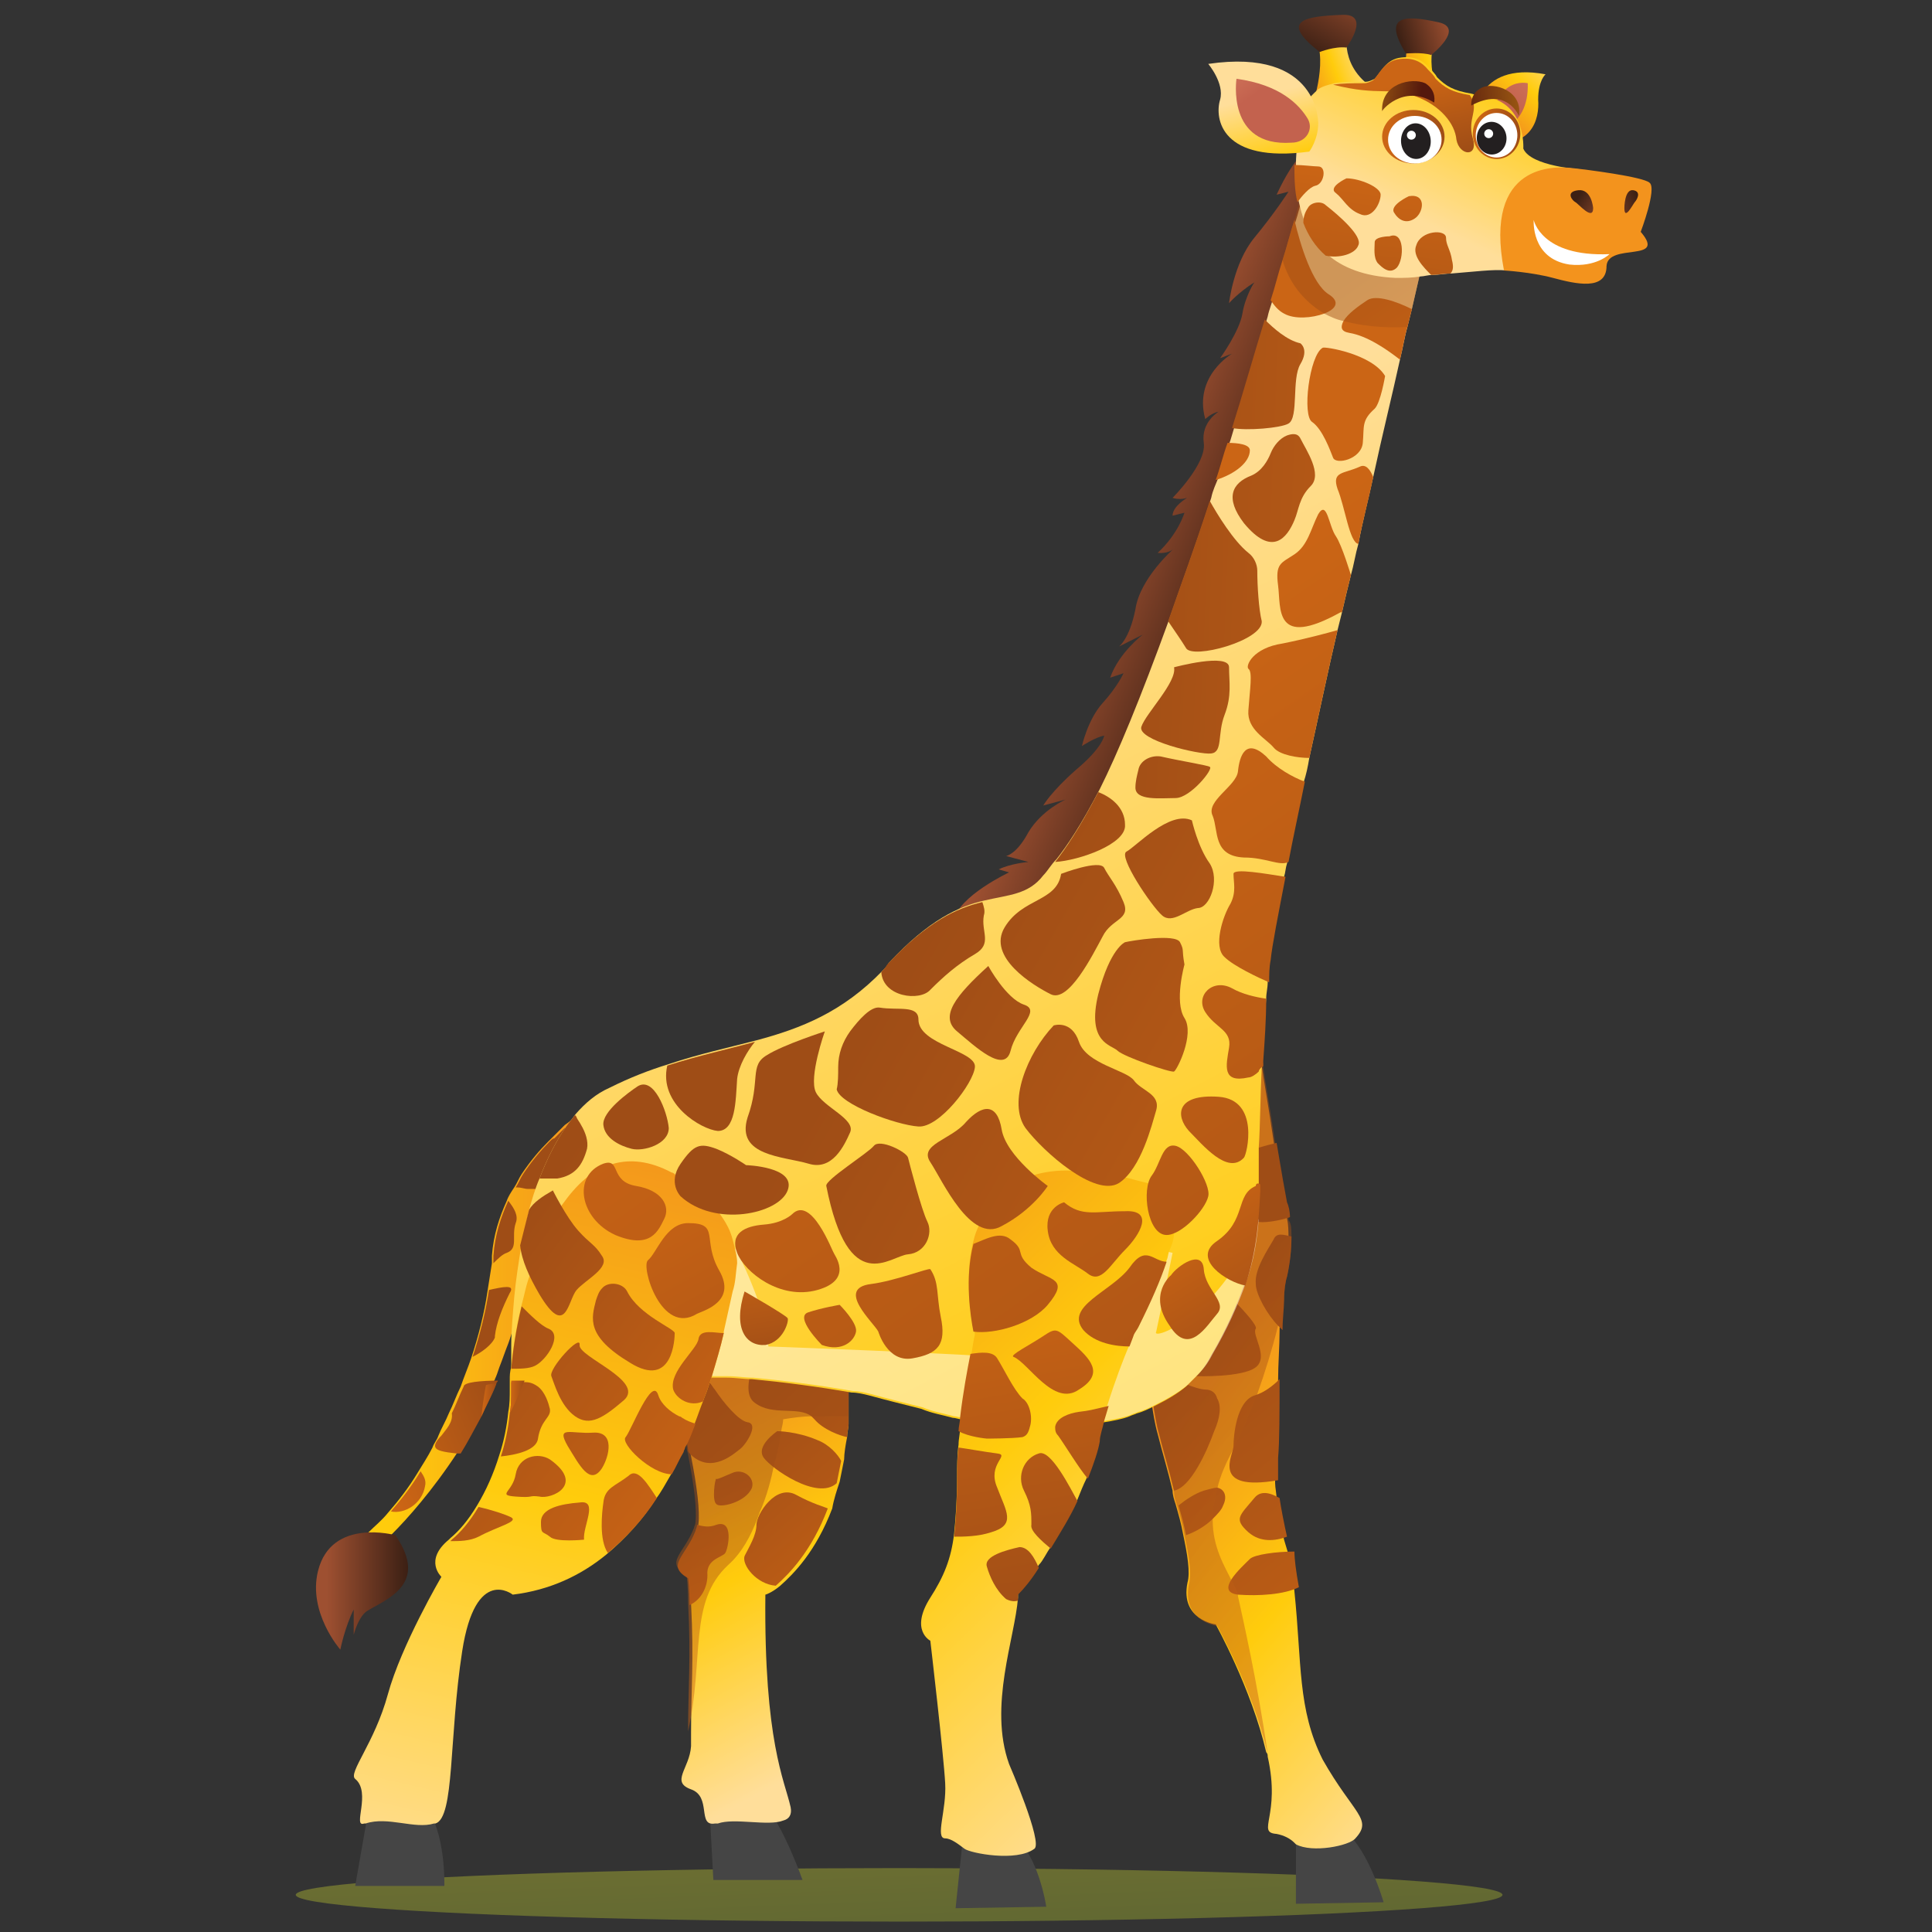 <?xml version="1.0" encoding="utf-8"?>
<!-- Generator: $$$/GeneralStr/196=Adobe Illustrator 27.6.0, SVG Export Plug-In . SVG Version: 6.00 Build 0)  -->
<svg version="1.1" id="Livello_1" xmlns="http://www.w3.org/2000/svg" xmlns:xlink="http://www.w3.org/1999/xlink" x="0px" y="0px"
	 viewBox="0 0 130 130" style="enable-background:new 0 0 130 130;" xml:space="preserve">
<rect x="0" y="0" width="130" height="130" fill="#333333" stroke="none"/>
<style type="text/css">
	.st0{opacity:0.36;fill:url(#SVGID_1_);}
	.st1{fill:#454545;}
	.st2{fill:url(#SVGID_00000007389137908990744940000017222237035672144013_);}
	.st3{fill:url(#SVGID_00000004506081057234973950000016608708432894539689_);}
	.st4{fill:url(#SVGID_00000078016698188625297700000011473524824938186132_);}
	.st5{fill:url(#SVGID_00000083053868591843510770000008202494971088630179_);}
	.st6{fill:url(#SVGID_00000049189475187151120890000016114744628633515664_);}
	.st7{fill:url(#SVGID_00000100344278850171206500000009539851457469175189_);}
	.st8{fill:url(#SVGID_00000064328227574118419650000008576108325818271629_);}
	.st9{fill:url(#SVGID_00000034060201951056458920000008151750913319366310_);}
	.st10{fill:url(#SVGID_00000018233668042757546140000008787289943477251976_);}
	.st11{fill:url(#SVGID_00000115481829121033507280000006511022601488516000_);}
	.st12{fill:url(#SVGID_00000110463923195009808230000006482532930077480374_);}
	.st13{fill:url(#SVGID_00000150813654533266355690000010654966819661079470_);}
	.st14{fill:url(#SVGID_00000183217651591321030590000003391067485937876885_);}
	.st15{opacity:0.48;fill:url(#SVGID_00000014636618193858385530000010344744180656527238_);}
	.st16{fill:url(#SVGID_00000060742519603010577590000004799722778335343255_);}
	.st17{fill:url(#SVGID_00000002365659960319369160000014808051906090337159_);}
	.st18{fill:url(#SVGID_00000127028096408732821280000012911595274834393262_);}
	.st19{fill:url(#SVGID_00000017498988993933120790000010981468352530401703_);}
	.st20{fill:url(#SVGID_00000145031204698167220490000018297035755362762916_);}
	.st21{fill:url(#SVGID_00000154408369715833718760000014616669297719071157_);}
	.st22{fill:url(#SVGID_00000009576969494042557480000014162783337329150339_);}
	.st23{fill:url(#SVGID_00000127746066673767852600000005680931244079388290_);}
	.st24{fill:url(#SVGID_00000060028814352636906500000017606967913566176687_);}
	.st25{opacity:0.48;fill:url(#SVGID_00000034081824623624503710000010565397348629197752_);}
	.st26{fill:url(#SVGID_00000040545475077997132130000002095276760478786184_);}
	.st27{fill:url(#SVGID_00000137110934161431378550000004904889174917967509_);}
	.st28{opacity:0.48;fill:#FFFFFF;}
	.st29{fill:url(#SVGID_00000147199094432676264220000004819207985563638688_);}
	.st30{fill:url(#SVGID_00000110472630566916904910000000518087495904468927_);}
	.st31{fill:url(#SVGID_00000176026859696241240710000014170857901157041316_);}
	.st32{fill:url(#SVGID_00000118373179562564230570000016162586415279168678_);}
	.st33{fill:url(#SVGID_00000161622826696799179440000002326251286006688940_);}
	.st34{fill:url(#SVGID_00000143606186434085959760000004857868052219830715_);}
	.st35{fill:url(#SVGID_00000103254828554662537820000015393709936183342495_);}
	.st36{fill:url(#SVGID_00000008853151482397449950000004269467697718793915_);}
	.st37{fill:url(#SVGID_00000120533342901778129350000006226655109496281021_);}
	.st38{fill:url(#SVGID_00000155848127841410012830000006309574142870952349_);}
	.st39{fill:url(#SVGID_00000011713677997701825430000008668348070236958100_);}
	.st40{fill:url(#SVGID_00000057122565956265522930000014228446050980352446_);}
	.st41{fill:url(#SVGID_00000108300289160467718720000013585808103860786879_);}
	.st42{fill:url(#SVGID_00000179630929547880371680000015183773519704361663_);}
	.st43{fill:url(#SVGID_00000043426280554466937670000015875705355509264551_);}
	.st44{fill:url(#SVGID_00000039116448361098124330000014018339602918640777_);}
	.st45{fill:url(#SVGID_00000018233088205416350640000017185454552414302109_);}
	.st46{fill:url(#SVGID_00000124162618986036650200000006150118678373640351_);}
	.st47{fill:url(#SVGID_00000083785381942479936810000001888979336019110294_);}
	.st48{fill:url(#SVGID_00000137811842216338290140000008762323045296425876_);}
	.st49{fill:url(#SVGID_00000067229085090279592510000000180611136594693815_);}
	.st50{fill:url(#SVGID_00000157299162331103443040000011890784720836565889_);}
	.st51{fill:url(#SVGID_00000119076344845054043080000001491658896940186499_);}
	.st52{fill:url(#SVGID_00000098927793015736088660000011317746780829190845_);}
	.st53{fill:url(#SVGID_00000149377493133966386610000002760684241007936131_);}
	.st54{fill:url(#SVGID_00000119798739175115983200000015919895343994800317_);}
	.st55{fill:url(#SVGID_00000163789189450331935190000010265490857119273115_);}
	.st56{fill:url(#SVGID_00000067229363161557636950000006272611480665603001_);}
	.st57{fill:url(#SVGID_00000068649711087324770620000000082517676856439706_);}
	.st58{fill:url(#SVGID_00000167363283083722393430000007563226609125877158_);}
	.st59{fill:url(#SVGID_00000056405608824864183790000006400481126715590287_);}
	.st60{fill:url(#SVGID_00000021827620208828618290000009869765515829383354_);}
	.st61{fill:url(#SVGID_00000174604257287731852320000015091081959395744417_);}
	.st62{fill:url(#SVGID_00000132062717040907477190000014854549430567782275_);}
	.st63{fill:url(#SVGID_00000107589423819803157920000010722281253823704219_);}
	.st64{fill:url(#SVGID_00000049937420103381358660000012524551906271811466_);}
	.st65{fill:url(#SVGID_00000005951790388350711670000008070643923344358020_);}
	.st66{fill:url(#SVGID_00000098210479310188697810000018164959677878831034_);}
	.st67{fill:url(#SVGID_00000129903942316198160890000012387883876985506979_);}
	.st68{fill:url(#SVGID_00000018221922812732309280000005258088265475967904_);}
	.st69{fill:url(#SVGID_00000075869843266404524010000005652802452101883839_);}
	.st70{fill:url(#SVGID_00000160906541102251343030000008736974849100050077_);}
	.st71{fill:url(#SVGID_00000016056467798174212590000010888563992462614424_);}
	.st72{fill:url(#SVGID_00000147206369278757475790000001874072615858639022_);}
	.st73{fill:url(#SVGID_00000173154481290242292270000000641374139720404385_);}
	.st74{fill:url(#SVGID_00000135690240271669271490000002198444497025179014_);}
	.st75{fill:url(#SVGID_00000070802080160721837830000017132971249953548680_);}
	.st76{fill:url(#SVGID_00000127748677268543465920000016436702079213116052_);}
	.st77{fill:url(#SVGID_00000116217445854415420430000000687600824650710185_);}
	.st78{fill:url(#SVGID_00000170999676656063325970000018156386492353775511_);}
	.st79{fill:url(#SVGID_00000137848708568826051850000004946124035281427609_);}
	.st80{opacity:0.5;fill:url(#SVGID_00000168827711654910553690000017789591141132475014_);}
	.st81{fill:url(#SVGID_00000183954182669648939090000018368266438781684155_);}
	.st82{fill:url(#SVGID_00000179642224749090657880000017597690472297443982_);}
	.st83{fill:url(#SVGID_00000109712313311174411700000002640884332160400036_);}
	.st84{fill:url(#SVGID_00000146462871649714562230000000232084006692445887_);}
	.st85{fill:url(#SVGID_00000176028367502306833500000004910030407194439585_);}
	.st86{fill:url(#SVGID_00000071561398805199220350000016032248678855307685_);}
	.st87{fill:url(#SVGID_00000058577380475639730930000004848932606995828865_);}
	.st88{fill:url(#SVGID_00000144296897575069194360000009631682177691551120_);}
	.st89{fill:url(#SVGID_00000095296352472575159950000010382034355890427028_);}
	.st90{fill:url(#SVGID_00000031909005990744532240000008138036964851851697_);}
	.st91{fill:url(#SVGID_00000010290602632863984240000000859067292429536175_);}
	.st92{fill:url(#SVGID_00000111155381057730156480000013798165136593250959_);}
	.st93{fill:url(#SVGID_00000111162661096005980580000000019589006313452672_);}
	.st94{fill:#FFFFFF;}
	.st95{fill:url(#SVGID_00000023260739957228707480000002287982861944542650_);}
	.st96{fill:url(#SVGID_00000139270438384283349700000015724141593911380610_);}
	.st97{fill:#231F20;}
	.st98{fill:url(#SVGID_00000130608133181193637030000008032951279213440417_);}
	.st99{fill:url(#SVGID_00000139293241403980222500000002890808653617937792_);}
	.st100{fill:url(#SVGID_00000158004037200707971780000012185426431635690139_);}
	.st101{fill:url(#SVGID_00000004516653388885394910000003420941776126546308_);}
	.st102{fill:url(#SVGID_00000044158673167781006330000016866604138959785910_);}
	.st103{fill:url(#SVGID_00000030485631366416989010000011872107165828482749_);}
	.st104{fill:url(#SVGID_00000169553343869970868490000014922302442784168380_);}
	.st105{fill:url(#SVGID_00000182529788909775682640000011291868734386622865_);}
	.st106{fill:url(#SVGID_00000179637890581265973460000002101896938764153005_);}
	.st107{fill:url(#SVGID_00000110447143776941236290000012035267934191327128_);}
	.st108{fill:url(#SVGID_00000067233117191204796080000013271475542267115957_);}
	.st109{fill:url(#SVGID_00000093149929346113271090000005224211693099561356_);}
	.st110{fill:url(#SVGID_00000154403745360815590250000007954835247611032470_);}
	.st111{fill:url(#SVGID_00000030464080777973994450000006916993542437798847_);}
	.st112{fill:url(#SVGID_00000126306174359847452220000014517608831560914593_);}
	.st113{fill:url(#SVGID_00000028290635834695649770000007002887442163353985_);}
	.st114{fill:url(#SVGID_00000183947136210444622790000000182854157101293970_);}
	.st115{fill:url(#SVGID_00000102508436342650293850000002447837954341750455_);}
	.st116{fill:url(#SVGID_00000034806529278167319100000003027138611066658751_);}
	.st117{fill:url(#SVGID_00000042705952478343405200000015638013549153790903_);}
	.st118{fill:url(#SVGID_00000094577612033835400100000005596506562382239105_);}
	.st119{fill:url(#SVGID_00000171696492781818211020000017813668939568486278_);}
	.st120{fill:url(#SVGID_00000028323306882989103580000006544580067748628888_);}
</style>
<g>
	
		<linearGradient id="SVGID_1_" gradientUnits="userSpaceOnUse" x1="-3133.242" y1="117.815" x2="-3132.081" y2="149.163" gradientTransform="matrix(1 0 0 1 3193.417 0)">
		<stop  offset="0" style="stop-color:#D8DB33"/>
		<stop  offset="0.187" style="stop-color:#D5DA31"/>
		<stop  offset="0.726" style="stop-color:#79A32C"/>
	</linearGradient>
	<ellipse class="st0" cx="60.5" cy="127.5" rx="40.6" ry="1.8"/>
	<g>
		<path class="st1" d="M47.7,120.9l0.3,5.6h6c0,0-1.3-3.7-2.6-5.1C50.1,119.9,47.7,120.9,47.7,120.9z"/>
		<path class="st1" d="M87.2,123.5l0,4.6l5.9-0.1c0,0-1-3.5-2.6-4.8C88.9,121.8,87.2,123.5,87.2,123.5z"/>
		<path class="st1" d="M24.9,121.2l-1,5.7h6c0,0,0.1-3.8-1.3-5.3C27.3,120.2,24.9,121.2,24.9,121.2z"/>
		<g>
			
				<linearGradient id="SVGID_00000175295032831681600760000004972647017304368269_" gradientUnits="userSpaceOnUse" x1="-3168.94" y1="89.41" x2="-3153.905" y2="89.41" gradientTransform="matrix(1 0 0 1 3193.417 0)">
				<stop  offset="0.12" style="stop-color:#FFCC0C"/>
				<stop  offset="1" style="stop-color:#F3931D"/>
			</linearGradient>
			<path style="fill:url(#SVGID_00000175295032831681600760000004972647017304368269_);" d="M39.5,74.7l-0.4,0.9l-0.5,1.2l-1.1,2.4
				l-0.3,0.6l-0.1,0.2l-1.7,3.9c0,0.4,0,0.8-0.1,1.2v0c-0.1,0.9-0.2,1.8-0.4,2.7c-0.2,0.9-0.4,1.8-0.7,2.6c0,0,0,0,0,0
				c-0.2,0.5-0.4,1.1-0.6,1.6c-0.1,0.3-0.2,0.6-0.3,0.8c0,0.1-0.1,0.1-0.1,0.2c-0.3,0.8-0.7,1.5-1,2.2c-0.5,0.9-0.9,1.7-1.4,2.5
				c-1.7,2.6-3.4,4.5-4.4,5.5c-0.6,0.6-0.9,0.9-0.9,0.9l-1.2-0.6c0.2-0.1,0.4-0.3,0.5-0.4c0.4-0.4,0.9-0.8,1.3-1.3h0
				c0.7-0.8,1.4-1.7,2-2.7c0.3-0.5,0.7-1.1,1-1.7c0.1-0.3,0.3-0.5,0.4-0.8c0.2-0.5,0.5-1,0.7-1.5c0.3-0.6,0.5-1.2,0.8-1.8
				c0,0,0,0,0,0c0.2-0.6,0.5-1.3,0.7-1.9v0c0.5-1.5,0.9-3.1,1.1-4.5c0.1-0.6,0.2-1.3,0.3-1.9c0,0,0,0,0,0c0-0.2,0-0.3,0-0.5
				c0.1-1.4,0.5-2.6,1-3.7c0.1-0.3,0.3-0.6,0.5-0.9c0.2-0.3,0.3-0.6,0.5-0.9c0.6-0.9,1.2-1.6,1.8-2.2c0.1-0.1,0.2-0.2,0.4-0.4
				c0.2-0.2,0.4-0.4,0.6-0.6c0,0,0,0,0.1-0.1c0,0,0,0,0,0c0.3-0.2,0.5-0.4,0.8-0.6C39.2,74.9,39.5,74.7,39.5,74.7z"/>
			
				<linearGradient id="SVGID_00000048468543698785087330000009419057920565193916_" gradientUnits="userSpaceOnUse" x1="-3175.279" y1="86.517" x2="-3165.158" y2="82.034" gradientTransform="matrix(1 0 0 1 3193.417 0)">
				<stop  offset="0.123" style="stop-color:#CB6515"/>
				<stop  offset="1" style="stop-color:#9F4D16"/>
			</linearGradient>
			<path style="fill:url(#SVGID_00000048468543698785087330000009419057920565193916_);" d="M38.7,78.1c-0.2,0.9-0.7,1.6-1.5,1.9
				C37.1,80,36.9,80,36.7,80c-0.4,0-0.8,0-1.2,0c-0.2,0-0.4-0.1-0.7-0.1c0,0-0.1,0-0.1,0c0.2-0.3,0.3-0.6,0.5-0.9
				c0.6-0.9,1.2-1.6,1.8-2.2c0.1-0.1,0.2-0.2,0.3-0.2c0,0,0,0,0,0c0,0,0.1-0.1,0.1-0.1c0.2-0.2,0.4-0.4,0.6-0.6c0,0,0,0,0.1,0.1
				c0.1,0.2,0.2,0.3,0.3,0.5c0.1,0.2,0.2,0.3,0.2,0.5C38.7,77.3,38.8,77.7,38.7,78.1z"/>
			
				<linearGradient id="SVGID_00000127011742447559700440000015865276718137527714_" gradientUnits="userSpaceOnUse" x1="-3173.444" y1="88.979" x2="-3163.689" y2="84.657" gradientTransform="matrix(1 0 0 1 3193.417 0)">
				<stop  offset="0.123" style="stop-color:#CB6515"/>
				<stop  offset="1" style="stop-color:#9F4D16"/>
			</linearGradient>
			<path style="fill:url(#SVGID_00000127011742447559700440000015865276718137527714_);" d="M34.7,82.3c-0.3,0.9,0.2,1.7-0.6,2
				c-0.3,0.1-0.6,0.4-0.9,0.7c0-0.2,0-0.3,0-0.5c0.1-1.4,0.5-2.6,1-3.7C34.6,81.3,34.9,81.8,34.7,82.3z"/>
			
				<linearGradient id="SVGID_00000117678584317721982240000013174241093051441080_" gradientUnits="userSpaceOnUse" x1="-3171.408" y1="93.693" x2="-3161.529" y2="89.316" gradientTransform="matrix(1 0 0 1 3193.417 0)">
				<stop  offset="0.123" style="stop-color:#CB6515"/>
				<stop  offset="1" style="stop-color:#9F4D16"/>
			</linearGradient>
			<path style="fill:url(#SVGID_00000117678584317721982240000013174241093051441080_);" d="M34.3,87c-0.5,1-0.9,2-1,2.9
				c0,0,0,0.1,0,0.1c0,0,0,0,0,0c-0.2,0.5-0.9,1-1.5,1.3c0.5-1.5,0.9-3.1,1.1-4.5C33.8,86.6,34.7,86.4,34.3,87z"/>
			
				<linearGradient id="SVGID_00000172416073686550105900000016710918141617820314_" gradientUnits="userSpaceOnUse" x1="-3169.302" y1="98.538" x2="-3159.252" y2="94.086" gradientTransform="matrix(1 0 0 1 3193.417 0)">
				<stop  offset="0.123" style="stop-color:#CB6515"/>
				<stop  offset="1" style="stop-color:#9F4D16"/>
			</linearGradient>
			<path style="fill:url(#SVGID_00000172416073686550105900000016710918141617820314_);" d="M33.5,92.9c0,0.1-0.1,0.1-0.1,0.2
				c-0.3,0.8-0.7,1.5-1,2.2c-0.5,0.9-0.9,1.7-1.4,2.5c-0.1,0-0.2,0-0.3,0c-0.9-0.1-1.3-0.2-1.4-0.4c-0.1-0.2,0.1-0.5,0.4-0.8
				c0.3-0.4,0.8-0.9,0.7-1.5c0.3-0.6,0.5-1.2,0.8-1.8c0,0,0,0,0,0C31.2,93,32.4,92.9,33.5,92.9z"/>
			
				<linearGradient id="SVGID_00000145055828488850602730000001029398975383423400_" gradientUnits="userSpaceOnUse" x1="-3167.984" y1="101.386" x2="-3157.955" y2="96.943" gradientTransform="matrix(1 0 0 1 3193.417 0)">
				<stop  offset="0.123" style="stop-color:#CB6515"/>
				<stop  offset="1" style="stop-color:#9F4D16"/>
			</linearGradient>
			<path style="fill:url(#SVGID_00000145055828488850602730000001029398975383423400_);" d="M28.6,100c-0.2,1.2-1.4,1.9-2.3,1.7
				c0.7-0.8,1.4-1.7,2-2.7C28.5,99.3,28.7,99.6,28.6,100z"/>
		</g>
		<g>
			
				<linearGradient id="SVGID_00000145752017063360666840000002407144321941161346_" gradientUnits="userSpaceOnUse" x1="-3130.329" y1="124.141" x2="-3146.421" y2="94.219" gradientTransform="matrix(1 0 0 1 3193.417 0)">
				<stop  offset="0.257" style="stop-color:#FFDE9A"/>
				<stop  offset="0.654" style="stop-color:#FFCC0C"/>
				<stop  offset="1" style="stop-color:#F3931D"/>
			</linearGradient>
			<path style="fill:url(#SVGID_00000145752017063360666840000002407144321941161346_);" d="M57.1,93.1c0,0.1,0,0.2,0,0.2
				c0,0.1,0,0.1,0,0.2c0,0,0,0.1,0,0.1c0,0.1,0,0.1,0,0.2c0,0.1,0,0.3,0,0.4c0,0.1,0,0.1,0,0.2c0,0.1,0,0.2,0,0.3c0,0.1,0,0.1,0,0.2
				c0,0,0,0,0,0.1c0,0.1,0,0.2,0,0.2c0,0,0,0,0,0.1c0,0.1,0,0.1,0,0.2c0,0.1,0,0.2,0,0.3c0,0.3-0.1,0.6-0.1,0.9
				c-0.1,0.5-0.2,1.1-0.2,1.5v0c-0.1,0.5-0.2,1-0.3,1.5c-0.2,0.6-0.4,1.2-0.5,1.8c-1.1,2.9-2.6,4.4-3.5,5.2c-0.6,0.5-1,0.6-1,0.6
				c-0.1,9.9,1.3,12.5,1.7,14.3c0.1,0.5-0.1,0.8-0.5,0.9c-1,0.4-3.3-0.2-4.4,0.2c-0.1,0-0.1,0-0.2,0c-1.2,0.2-0.2-1.8-1.6-2.3
				c-1.4-0.5-0.1-1.4,0-2.9c0-0.2,0-0.4,0-0.9c0-2.9,0.2-4.9,0-8.7c0-1.1-0.1-1.8-0.1-1.8c-1.5-0.9-0.2-1.4,0.5-3.2
				c0-0.1,0.1-0.2,0.1-0.4c0.1-0.8-0.1-2.5-0.5-4.5c0,0,0,0,0,0c0-0.1-0.1-0.3-0.1-0.5v0c0-0.2-0.1-0.5-0.1-0.7c0,0,0,0,0,0
				c-0.1-0.5-0.2-1-0.3-1.5c0-0.2-0.1-0.4-0.1-0.6v0c-0.2-1-0.4-1.9-0.6-2.8c-0.1-0.3-0.1-0.5-0.2-0.8c-0.4-1.5-0.6-2.6-0.7-2.9v0
				c0-0.1,0-0.1,0-0.1s0.2-0.3,0.5-0.8c0.6-0.8,1.5-2.2,2.7-3.5c0.2-0.2,0.4-0.5,0.6-0.7c0.3-0.3,0.6-0.6,0.9-0.9
				c0.4-0.4,0.9-0.8,1.3-1.1c0.8-0.6,1.7-1,2.5-1.1c1.5-0.2,2.8,0.8,3.6,3.8c0.3,1,0.5,2.1,0.6,3.6c0,0.2,0,0.3,0,0.5
				c0.1,0.7,0.1,1.4,0.1,2v0c0,0.2,0,0.5,0,0.7C57.1,91.5,57.2,92.3,57.1,93.1z"/>
			
				<linearGradient id="SVGID_00000080892899820074797620000004873980157179752071_" gradientUnits="userSpaceOnUse" x1="-3124.947" y1="109.04" x2="-3140.596" y2="91.365" gradientTransform="matrix(1 0 0 1 3193.417 0)">
				<stop  offset="0.123" style="stop-color:#CB6515"/>
				<stop  offset="1" style="stop-color:#9F4D16"/>
			</linearGradient>
			<path style="fill:url(#SVGID_00000080892899820074797620000004873980157179752071_);" d="M57.1,93.1c0,0.1,0,0.2,0,0.2
				c0,0.1,0,0.1,0,0.2c0,0,0,0.1,0,0.1c0,0.1,0,0.1,0,0.2c0,0.1,0,0.3,0,0.4c0,0.1,0,0.1,0,0.2c0,0.1,0,0.2,0,0.3c0,0.1,0,0.1,0,0.2
				c0,0,0,0,0,0.1c0,0.1,0,0.2,0,0.2c0,0,0,0,0,0.1c0,0.1,0,0.1,0,0.2c0,0.1,0,0.2,0,0.3c0,0.3-0.1,0.6-0.1,0.9
				c-0.5-0.1-1.6-0.5-2.2-1.2c-0.1-0.1-0.1-0.1-0.2-0.2c-0.9-0.7-2.6,0-3.8-0.9c-0.6-0.4-0.5-1.4-0.2-2.3c0.3-1,0.9-2,0.9-2
				c1.5-0.2,4.1,0.1,5.7,0.4C57.1,91.5,57.2,92.3,57.1,93.1z"/>
			
				<linearGradient id="SVGID_00000125594167110319692710000004539707377207758478_" gradientUnits="userSpaceOnUse" x1="-3127.612" y1="111.442" x2="-3143.479" y2="93.522" gradientTransform="matrix(1 0 0 1 3193.417 0)">
				<stop  offset="0.123" style="stop-color:#CB6515"/>
				<stop  offset="1" style="stop-color:#9F4D16"/>
			</linearGradient>
			<path style="fill:url(#SVGID_00000125594167110319692710000004539707377207758478_);" d="M56.6,98.3L56.6,98.3
				c-0.1,0.5-0.2,1-0.3,1.5c-1.3,1.2-4.4-1-4.9-1.7c-0.6-0.8,0.9-1.8,0.9-1.8s1.3,0,2.7,0.6C55.8,97.2,56.4,97.9,56.6,98.3z"/>
			
				<linearGradient id="SVGID_00000173873887057925222720000006284323914267509125_" gradientUnits="userSpaceOnUse" x1="-3130.646" y1="112.992" x2="-3145.995" y2="95.657" gradientTransform="matrix(1 0 0 1 3193.417 0)">
				<stop  offset="0.123" style="stop-color:#CB6515"/>
				<stop  offset="1" style="stop-color:#9F4D16"/>
			</linearGradient>
			<path style="fill:url(#SVGID_00000173873887057925222720000006284323914267509125_);" d="M49.8,97.5c-0.4,0.3-1.9,1.7-3.3,0.4
				c-0.1-0.1-0.2-0.2-0.2-0.3v0c0-0.2-0.1-0.5-0.1-0.7c0,0,0,0,0,0c-0.1-0.5-0.2-1-0.3-1.5c0-0.1,0.1-0.3,0.1-0.4
				c0.1-0.4,0.3-0.8,0.5-1.1c0.4-0.8,0.9-1.4,0.9-1.4s0.1,0.2,0.4,0.6c0.1,0.1,0.2,0.3,0.3,0.4c0.6,0.9,1.6,2.1,2.2,2.2
				C51.1,95.8,50.2,97.2,49.8,97.5z"/>
			
				<linearGradient id="SVGID_00000042738422327333278840000016944694268936944787_" gradientUnits="userSpaceOnUse" x1="-3132.628" y1="112.296" x2="-3146.203" y2="96.965" gradientTransform="matrix(1 0 0 1 3193.417 0)">
				<stop  offset="0.123" style="stop-color:#CB6515"/>
				<stop  offset="1" style="stop-color:#9F4D16"/>
			</linearGradient>
			<path style="fill:url(#SVGID_00000042738422327333278840000016944694268936944787_);" d="M55.7,101.5c-1.1,2.9-2.6,4.4-3.5,5.2
				c-1.3-0.1-2.3-1.4-2.1-2c0.3-0.6,0.8-1.4,0.8-2.1c0-0.7,1.3-2.8,2.7-2C54.7,101.2,55.5,101.4,55.7,101.5z"/>
			
				<linearGradient id="SVGID_00000039122096476410942080000005663386461960011685_" gradientUnits="userSpaceOnUse" x1="-3131.424" y1="114.69" x2="-3147.488" y2="96.546" gradientTransform="matrix(1 0 0 1 3193.417 0)">
				<stop  offset="0.123" style="stop-color:#CB6515"/>
				<stop  offset="1" style="stop-color:#9F4D16"/>
			</linearGradient>
			<path style="fill:url(#SVGID_00000039122096476410942080000005663386461960011685_);" d="M50.6,100.1c0.2-0.7-0.6-1.3-1.3-1
				c-0.5,0.2-1.1,0.5-1.1,0.4c-0.1,0-0.3,1.5,0,1.7C48.4,101.5,50.2,101.1,50.6,100.1C50.6,100.1,50.6,100.1,50.6,100.1z"/>
			
				<linearGradient id="SVGID_00000180340778553770185690000011749169960789152677_" gradientUnits="userSpaceOnUse" x1="-3136.082" y1="116.358" x2="-3150.792" y2="99.743" gradientTransform="matrix(1 0 0 1 3193.417 0)">
				<stop  offset="0.123" style="stop-color:#CB6515"/>
				<stop  offset="1" style="stop-color:#9F4D16"/>
			</linearGradient>
			<path style="fill:url(#SVGID_00000180340778553770185690000011749169960789152677_);" d="M48.8,104.5c-0.2,0.3-1.3,0.4-1.2,1.5
				c0,0.9-0.5,1.7-1.2,2c0-1.1-0.1-1.8-0.1-1.8c-1.5-0.9-0.2-1.4,0.5-3.2c0-0.1,0.1-0.2,0.1-0.4c0.4,0.1,0.8,0.2,1.3,0
				C49.4,102.2,49,104.2,48.8,104.5z"/>
			
				<linearGradient id="SVGID_00000104680060734803566140000005796475746491718555_" gradientUnits="userSpaceOnUse" x1="-3137.867" y1="110.961" x2="-3142.538" y2="99.236" gradientTransform="matrix(1 0 0 1 3193.417 0)">
				<stop  offset="0.123" style="stop-color:#CB6515"/>
				<stop  offset="1" style="stop-color:#9F4D16"/>
			</linearGradient>
			<path style="opacity:0.48;fill:url(#SVGID_00000104680060734803566140000005796475746491718555_);" d="M57.1,93.1
				c0,0.1,0,0.2,0,0.2c0,0.1,0,0.1,0,0.2c0,0,0,0.1,0,0.1c0,0.1,0,0.1,0,0.2c0,0.1,0,0.3,0,0.4c0,0.1,0,0.1,0,0.2c0,0.1,0,0.2,0,0.3
				c0,0.1,0,0.1,0,0.2c0,0,0,0,0,0.1c0,0.1,0,0.2,0,0.2c0,0,0,0,0,0.1c-0.8,0-1.7,0-2.5,0c-0.6,0-1.3,0.1-1.9,0.2c0,0,0,0.2-0.1,0.6
				c-0.1,0.6-0.2,1.4-0.5,2.4c-0.2,1-0.5,2.2-1,3.3c0,0,0,0,0,0c0,0,0,0,0,0c0,0,0,0,0,0v0c0,0.1-0.1,0.2-0.1,0.3c0,0,0,0,0,0
				c-0.5,1.3-1.1,2.4-2,3.2c-2.7,2.5-1.6,6.3-2.7,11.2c0-2.9,0.2-4.9,0-8.7c0-1.1-0.1-1.8-0.1-1.8c-1.5-0.9-0.2-1.4,0.5-3.2
				c0-0.1,0.1-0.2,0.1-0.4c0.1-0.8-0.1-2.5-0.5-4.5c0,0,0,0,0,0c0-0.1-0.1-0.3-0.1-0.5v0c0-0.2-0.1-0.5-0.1-0.7c0,0,0,0,0,0
				c-0.1-0.5-0.2-1-0.3-1.5c0-0.2-0.1-0.4-0.1-0.6v0c-0.2-1-0.4-1.9-0.6-2.8c-0.1-0.3-0.1-0.5-0.2-0.8c-0.4-1.5-0.6-2.6-0.7-2.9v0
				c0-0.1,0-0.1,0-0.1s0.2-0.3,0.5-0.8c0.6-0.8,1.5-2.2,2.7-3.5c3,0,6.3-0.1,9-0.1c0.3,1,0.5,2.1,0.6,3.6c0,0.2,0,0.3,0,0.5
				c0.1,0.7,0.1,1.4,0.1,2v0c0,0.2,0,0.5,0,0.7C57.1,91.5,57.2,92.3,57.1,93.1z"/>
		</g>
		
			<linearGradient id="SVGID_00000095309417241643565300000012068071276888326832_" gradientUnits="userSpaceOnUse" x1="-3082.252" y1="119.757" x2="-3113.095" y2="93.101" gradientTransform="matrix(1 0 0 1 3193.417 0)">
			<stop  offset="0.257" style="stop-color:#FFDE9A"/>
			<stop  offset="0.654" style="stop-color:#FFCC0C"/>
			<stop  offset="1" style="stop-color:#F3931D"/>
		</linearGradient>
		<path style="fill:url(#SVGID_00000095309417241643565300000012068071276888326832_);" d="M91.2,123.7
			C91.2,123.7,91.2,123.7,91.2,123.7c-0.4,0.5-2.9,1-4,0.4c0,0-0.1-0.1-0.1-0.1c-0.3-0.3-0.7-0.5-1.2-0.6c-1.4-0.1,0.3-1.2-0.6-5.2
			c0-0.1,0-0.2-0.1-0.3c-1-4.3-3.4-8.6-3.4-8.6s-2.4-0.3-1.9-2.8c0.2-0.7,0-1.9-0.3-3.3c-0.1-0.6-0.3-1.3-0.5-2
			c-0.1-0.3-0.2-0.6-0.2-0.9c-0.3-1.3-0.7-2.6-1-3.8c-0.2-0.7-0.3-1.4-0.4-2c0-0.3-0.1-0.6-0.1-0.9c0-0.3,0-0.6,0.1-1.1
			c0.1-0.4,0.2-0.8,0.3-1.2v0c0.1-0.4,0.2-0.9,0.4-1.5v0c0.4-1.4,0.9-3,1.5-4.6c0.8-2.3,1.7-4.8,2.5-7c0.5-1.2,0.9-2.4,1.3-3.4
			c0.5-1.2,0.8-2.2,1.1-2.8c0.2-0.4,0.3-0.6,0.3-0.6s0,0.1,0,0.3c0.1,0.8,0.5,3,0.8,5.1c0.3,1.8,0.6,3.5,0.7,4
			c0.1,0.3,0.2,0.7,0.2,1.2c0.1,0.4,0.1,0.9,0.1,1.3c0,0.9-0.1,1.8-0.3,2.7c-0.1,0.3-0.2,0.9-0.2,1.6c0,0.6-0.1,1.2-0.1,2
			c0,1-0.1,2.2-0.1,3.3v0c0,2.2-0.1,4.3-0.2,5.4c0,0.4,0,0.9,0,1.5c0,0.3,0.1,0.7,0.1,1.1c0.1,0.9,0.3,1.8,0.5,2.7
			c0.1,0.3,0.2,0.7,0.3,1c0,0,0,0.1,0,0.1c0.1,0.5,0.3,1.3,0.4,2.4c0.5,4.8,0.2,7.9,1.9,11.3C91.1,122.1,92.4,122.4,91.2,123.7z"/>
		<g>
			
				<linearGradient id="SVGID_00000024700167945905509420000001023932674560216455_" gradientUnits="userSpaceOnUse" x1="-3081.272" y1="111.837" x2="-3106.143" y2="81.943" gradientTransform="matrix(1 0 0 1 3193.417 0)">
				<stop  offset="0.123" style="stop-color:#CB6515"/>
				<stop  offset="1" style="stop-color:#9F4D16"/>
			</linearGradient>
			<path style="fill:url(#SVGID_00000024700167945905509420000001023932674560216455_);" d="M86.8,81.9c-0.9,0.3-1.9,0.4-2.2,0.3
				c-0.1-0.1-0.2-0.3-0.3-0.6c-0.3-1-0.5-3-0.6-3.6c0-0.1,0-0.2,0.1-0.3c0.2-0.2,0.5-0.4,1-0.5c0.3-0.1,0.7-0.2,1.1-0.3
				c0.3,1.8,0.6,3.5,0.7,4C86.7,81.1,86.8,81.5,86.8,81.9z"/>
			
				<linearGradient id="SVGID_00000093179143497971871720000006369939631758650028_" gradientUnits="userSpaceOnUse" x1="-3084.936" y1="112.72" x2="-3108.81" y2="84.025" gradientTransform="matrix(1 0 0 1 3193.417 0)">
				<stop  offset="0.123" style="stop-color:#CB6515"/>
				<stop  offset="1" style="stop-color:#9F4D16"/>
			</linearGradient>
			<path style="fill:url(#SVGID_00000093179143497971871720000006369939631758650028_);" d="M86.9,83.2c0,0.9-0.1,1.8-0.3,2.7
				c-0.1,0.3-0.2,0.9-0.2,1.6c0,0.6-0.1,1.2-0.1,2c-0.1-0.1-0.2-0.2-0.3-0.3c-0.7-0.7-1.5-2.1-1.5-2.8c-0.1-1,0.8-2.3,1.2-3
				C85.9,82.9,86.4,83.1,86.9,83.2z"/>
			
				<linearGradient id="SVGID_00000060016627789811395630000006011929804202037670_" gradientUnits="userSpaceOnUse" x1="-3089.044" y1="117.228" x2="-3113.687" y2="87.608" gradientTransform="matrix(1 0 0 1 3193.417 0)">
				<stop  offset="0.123" style="stop-color:#CB6515"/>
				<stop  offset="1" style="stop-color:#9F4D16"/>
			</linearGradient>
			<path style="fill:url(#SVGID_00000060016627789811395630000006011929804202037670_);" d="M81.4,85.9c0,0,3.3,3.1,3.1,3.5
				c-0.3,0.4,0.9,1.9,0,2.6s-4,0.6-4,0.6C80.5,92.6,78.4,90.2,81.4,85.9z"/>
			
				<linearGradient id="SVGID_00000042698798883251214840000006676053169994376862_" gradientUnits="userSpaceOnUse" x1="-3090.578" y1="118.029" x2="-3114.995" y2="88.68" gradientTransform="matrix(1 0 0 1 3193.417 0)">
				<stop  offset="0.123" style="stop-color:#CB6515"/>
				<stop  offset="1" style="stop-color:#9F4D16"/>
			</linearGradient>
			<path style="fill:url(#SVGID_00000042698798883251214840000006676053169994376862_);" d="M86,98.1c0,0.4,0,0.9,0,1.5
				c-4.6,0.8-3-1.7-3-2.3c0-0.7,0.2-3,1.4-3.4c0.7-0.2,1.3-0.7,1.7-1.1C86.1,94.9,86.1,97,86,98.1z"/>
			
				<linearGradient id="SVGID_00000153679601101462301600000016538679153132948156_" gradientUnits="userSpaceOnUse" x1="-3093.929" y1="119.98" x2="-3118.178" y2="90.834" gradientTransform="matrix(1 0 0 1 3193.417 0)">
				<stop  offset="0.123" style="stop-color:#CB6515"/>
				<stop  offset="1" style="stop-color:#9F4D16"/>
			</linearGradient>
			<path style="fill:url(#SVGID_00000153679601101462301600000016538679153132948156_);" d="M81.7,96.3c-0.5,1.4-1.6,3.8-2.7,4
				c-0.3-1.3-0.7-2.6-1-3.8c-0.2-0.7-0.3-1.4-0.4-2c-0.4,0.2-0.8,0.4-1.2,0.5c0.1-0.9,0.5-1.7,1.1-2.4c0,0,0.1,0,0.1-0.1
				c0.4-0.1,1.2,0.3,2.1,0.6c0.5,0.2,1.1,0.4,1.4,0.4c0.4,0,0.7,0.2,0.8,0.6C82.2,94.6,82.1,95.4,81.7,96.3z"/>
			
				<linearGradient id="SVGID_00000165215143877622386840000005454987904725801661_" gradientUnits="userSpaceOnUse" x1="-3095.002" y1="122.729" x2="-3120.55" y2="92.021" gradientTransform="matrix(1 0 0 1 3193.417 0)">
				<stop  offset="0.123" style="stop-color:#CB6515"/>
				<stop  offset="1" style="stop-color:#9F4D16"/>
			</linearGradient>
			<path style="fill:url(#SVGID_00000165215143877622386840000005454987904725801661_);" d="M82.3,101.3c-0.1,0.3-0.4,0.6-0.7,0.9
				c-0.5,0.5-1.2,0.9-1.8,1.1c-0.1-0.6-0.3-1.3-0.5-2c0.5-0.4,1.1-0.8,1.7-1c0.4-0.1,0.7-0.2,0.9-0.2
				C82.4,100.2,82.6,100.7,82.3,101.3z"/>
			
				<linearGradient id="SVGID_00000141428258824211913850000016146023962341334927_" gradientUnits="userSpaceOnUse" x1="-3094.633" y1="122.546" x2="-3120.318" y2="91.674" gradientTransform="matrix(1 0 0 1 3193.417 0)">
				<stop  offset="0.123" style="stop-color:#CB6515"/>
				<stop  offset="1" style="stop-color:#9F4D16"/>
			</linearGradient>
			<path style="fill:url(#SVGID_00000141428258824211913850000016146023962341334927_);" d="M87.4,106.8c-1,0.5-2.7,0.6-4.1,0.5
				c-1.6-0.2,0.2-1.8,0.8-2.4c0.3-0.3,1.8-0.5,3-0.5C87.1,104.9,87.2,105.7,87.4,106.8z"/>
			
				<linearGradient id="SVGID_00000134953603350649173240000003027161333868396162_" gradientUnits="userSpaceOnUse" x1="-3092.902" y1="120.501" x2="-3117.838" y2="90.529" gradientTransform="matrix(1 0 0 1 3193.417 0)">
				<stop  offset="0.123" style="stop-color:#CB6515"/>
				<stop  offset="1" style="stop-color:#9F4D16"/>
			</linearGradient>
			<path style="fill:url(#SVGID_00000134953603350649173240000003027161333868396162_);" d="M86.6,103.4c-0.8,0.3-1.8,0.4-2.6-0.3
				c-1-0.9-0.6-1.1,0.4-2.3c0.4-0.5,1-0.4,1.7,0C86.2,101.5,86.4,102.5,86.6,103.4z"/>
			
				<linearGradient id="SVGID_00000103981148053158699990000004188756316519604915_" gradientUnits="userSpaceOnUse" x1="-3098.19" y1="102.017" x2="-3112.91" y2="91.303" gradientTransform="matrix(1 0 0 1 3193.417 0)">
				<stop  offset="0.123" style="stop-color:#CB6515"/>
				<stop  offset="1" style="stop-color:#9F4D16"/>
			</linearGradient>
			<path style="opacity:0.48;fill:url(#SVGID_00000103981148053158699990000004188756316519604915_);" d="M86.9,83.2
				c0,0.9-0.1,1.8-0.3,2.7c-0.1,0.3-0.2,0.9-0.2,1.6c-0.1,0.6-0.3,1.1-0.4,1.7c-0.4,1.6-0.9,3.2-1.4,4.6c-0.5,1.3-1,2.5-1.5,3.5
				c-0.6,1.1-1,2-1.2,2.9c-0.2,0.8-0.3,1.5-0.3,2.1c0,1.8,0.8,3.1,1.3,4.1c0.2,0.4,0.4,0.7,0.4,1c0.3,1.4,1.3,5.7,2,10.6
				c-1-4.3-3.4-8.6-3.4-8.6s-2.4-0.3-1.9-2.8c0.2-0.7,0-1.9-0.3-3.3c-0.1-0.6-0.3-1.3-0.5-2c-0.1-0.3-0.2-0.6-0.2-0.9
				c-0.3-1.3-0.7-2.6-1-3.8c-0.2-0.7-0.3-1.4-0.4-2c-0.4,0.2-0.8,0.4-1.2,0.5c0.1-0.9,0.5-1.7,1.1-2.4c0,0,0.1,0,0.1-0.1
				c0.1-0.4,0.2-0.8,0.3-1.2v0c0.1-0.4,0.2-0.9,0.4-1.5v0c0.4-1.4,0.9-3,1.5-4.6c0.8-2.3,1.7-4.8,2.5-7c0.5-1.2,0.9-2.4,1.3-3.4
				c0.5-1.2,0.8-2.2,1.1-2.8c0.2-0.4,0.3-0.6,0.3-0.6s0,0.1,0,0.3c0.1,0.8,0.5,3,0.8,5.1c0.3,1.8,0.6,3.5,0.7,4
				c0.1,0.3,0.2,0.7,0.2,1.2C86.9,82.3,86.9,82.8,86.9,83.2z"/>
		</g>
		
			<linearGradient id="SVGID_00000098207210459235044980000014789422201397655729_" gradientUnits="userSpaceOnUse" x1="-3119.919" y1="35.07" x2="-3105.283" y2="40.869" gradientTransform="matrix(1 0 0 1 3193.417 0)">
			<stop  offset="0.111" style="stop-color:#9E5031"/>
			<stop  offset="0.712" style="stop-color:#3C2014"/>
		</linearGradient>
		<path style="fill:url(#SVGID_00000098207210459235044980000014789422201397655729_);" d="M88.1,10c0,0-0.9,0.3-2.2,3.1l0.8-0.2
			c0,0-0.9,1.4-2.3,3.1s-1.7,4.4-1.7,4.4s0.6-0.7,1.7-1.4c0,0-0.6,0.9-0.8,2.1c-0.2,1.2-1.5,3-1.5,3l0.8-0.3c0,0-2.6,1.5-1.8,4.4
			c0,0,0.4-0.4,0.9-0.5c0,0-1.2,0.7-1,2.1s-2.1,3.7-2.1,3.7s0.8,0.3,1.5-0.3c0,0-1.5,0.7-1.5,1.5l0.8-0.2c0,0-0.4,1.4-1.8,2.7
			c0,0,0.7,0.1,1.1-0.3c0,0-2.3,2-2.6,4.1c-0.4,2-1.1,2.5-1.1,2.5l1.6-0.8c0,0-1.6,1.2-2.2,2.9l0.9-0.3c0,0-0.4,0.9-1.4,2
			c-1,1.1-1.4,2.9-1.4,2.9s0.9-0.6,1.5-0.7c0,0-0.1,0.8-1.9,2.3c-1.7,1.5-2.2,2.4-2.2,2.4l1.5-0.4c0,0-1.6,0.7-2.5,2.2
			c-0.8,1.5-1.5,1.6-1.5,1.6l1.5,0.4c0,0-1.2,0.1-2,0.5l0.7,0.2c0,0-3.4,1.6-3.7,3.2s6.6-0.6,6.6-0.6S92.1,34.3,88.1,10z"/>
		<path class="st1" d="M64.8,123.6l-0.5,4.8l6.1-0.1c0,0-0.5-3.5-2.3-4.9C66.2,122,64.8,123.6,64.8,123.6z"/>
		
			<linearGradient id="SVGID_00000101786787051556938150000014815547387227996092_" gradientUnits="userSpaceOnUse" x1="-3151.906" y1="8.947" x2="-3087.237" y2="133.7" gradientTransform="matrix(1 0 0 1 3193.417 0)">
			<stop  offset="0.257" style="stop-color:#FFDE9A"/>
			<stop  offset="0.654" style="stop-color:#FFCC0C"/>
			<stop  offset="1" style="stop-color:#F3931D"/>
		</linearGradient>
		<path style="fill:url(#SVGID_00000101786787051556938150000014815547387227996092_);" d="M96.1,15.9c0,0-0.4,1.9-1.1,4.9
			c-0.1,0.4-0.2,0.8-0.3,1.2c-0.2,0.7-0.3,1.4-0.5,2.2c-0.5,2.3-1.2,5.1-1.8,7.9v0c-0.3,1.4-0.7,2.9-1,4.5c-0.2,0.7-0.3,1.4-0.5,2.1
			c-0.2,0.8-0.4,1.6-0.6,2.5c-0.1,0.4-0.2,0.8-0.3,1.2c-0.7,3-1.3,5.9-1.9,8.6c-0.1,0.6-0.2,1.1-0.4,1.7c-0.4,2-0.8,3.8-1.1,5.4
			c-0.1,0.3-0.1,0.6-0.2,0.9c-0.5,2.6-0.9,4.6-1,5.6c-0.1,0.5-0.1,1-0.1,1.5c0,0.4-0.1,0.7-0.1,1.1c-0.1,1.4-0.2,2.8-0.3,4.2
			c0,0.1,0,0.2,0,0.4c-0.1,2-0.1,3.9-0.2,5.4c0,1.4,0,2,0,2.5c0,0.2,0,0.3,0,0.5c0,0.6,0,1.2-0.1,1.9c-0.1,1.3-0.3,2.8-0.9,4.4
			c-0.5,1.4-1.2,3-2.2,4.7c-0.2,0.4-0.5,0.9-1,1.4c0,0-0.1,0.1-0.1,0.1h0c-0.2,0.2-0.4,0.4-0.6,0.6c-0.6,0.5-1.3,0.9-2.1,1.3
			c-0.4,0.2-0.8,0.4-1.2,0.5c0,0,0,0,0,0c-0.2,0.1-0.3,0.1-0.5,0.2c-0.5,0.2-1.1,0.3-1.7,0.4c-1,0.2-2.1,0.3-3.2,0.4h0
			c-0.5,0-1.1,0-1.7,0c-1.4-0.1-3-0.3-4.7-0.6c-0.2,0-0.4-0.1-0.6-0.1c-0.7-0.2-1.4-0.3-2.1-0.6c-1.2-0.3-2.4-0.6-3.5-0.9
			c-0.4-0.1-0.8-0.2-1.2-0.2c-2.3-0.4-4.6-0.7-6.7-0.9c-0.6,0-1.1-0.1-1.7-0.1c-0.3,0-0.6,0-0.8,0c-0.7,0-1.5,0-2.2,0
			c-0.1,0-0.2,0-0.3,0c-0.2,0-0.3,0-0.5,0c-1.2,0-2.4,0.1-3.4,0.1c-1.7,0.1-3.1,0.3-4.3,0.4c-0.4,0.1-0.8,0.1-1.2,0.2
			c-0.4,0.1-0.8,0.1-1.1,0.2c-0.5,0.1-0.7,0.1-0.7,0.1s0-0.2,0-0.6c0,0,0,0,0-0.1c0-0.2,0-0.5,0-0.8c0-0.5,0-1,0-1.7c0,0,0,0,0,0
			c0-0.9,0.1-2,0.2-3.2v0c0.1-1.1,0.3-2.4,0.5-3.6l0.5-2.3c0.2-0.7,0.4-1.4,0.7-2.1c0.5-1.3,1.1-2.5,1.8-3.5c0,0,0,0,0,0
			c0.2-0.3,0.4-0.5,0.6-0.8c0.7-0.8,1.4-1.4,2.3-1.8c1.4-0.7,2.7-1.2,4-1.6c2.1-0.7,4-1.1,5.9-1.6c3-0.8,5.8-1.9,8.5-4.7
			c0.1-0.1,0.3-0.3,0.4-0.5c2.7-2.9,4.7-3.8,6.4-4.2c1.7-0.4,3-0.4,4-1.7c0.3-0.3,0.5-0.7,0.9-1.1c0.7-0.9,1.6-2.2,2.9-4.7
			c1.2-2.4,2.7-6,4.7-11.5c0.8-2.3,1.8-5,2.8-8.1c0.1-0.5,0.3-0.9,0.5-1.4c0.3-0.8,0.5-1.7,0.8-2.5c0.1-0.3,0.2-0.7,0.3-1
			c0.7-2.2,1.4-4.7,2.2-7.3c0.1-0.5,0.3-0.9,0.4-1.4v0c0.3-0.9,0.5-1.8,0.8-2.7c0.3-0.9,0.5-1.8,0.8-2.7c0.4-1.5,0.9-3.1,1.4-4.8
			L96.1,15.9z"/>
		<path class="st28" d="M84.7,82c-0.1,1.3-0.3,2.8-0.9,4.4c-0.5,1.4-1.2,3-2.2,4.7c-0.2,0.4-0.5,0.9-1,1.4c0,0-0.1,0.1-0.1,0.1h0
			c-0.2,0.2-0.4,0.4-0.6,0.6c-0.6,0.5-1.3,0.9-2.1,1.3c-0.4,0.2-0.8,0.4-1.2,0.5c0,0,0,0,0,0c-0.2,0.1-0.3,0.1-0.5,0.2
			c-0.5,0.2-1.1,0.3-1.7,0.4c-1,0.2-2.1,0.3-3.2,0.4h0c-0.5,0-1.1,0-1.7,0c-1.4-0.1-3-0.3-4.7-0.6c-0.2,0-0.4-0.1-0.6-0.1
			c-0.7-0.2-1.4-0.3-2.1-0.6c-1.2-0.3-2.4-0.6-3.5-0.9c-0.4-0.1-0.8-0.2-1.2-0.2c-2.3-0.4-4.6-0.7-6.7-0.9c-0.6,0-1.1-0.1-1.7-0.1
			c-0.3,0-0.6,0-0.8,0c-0.7,0-1.5,0-2.2,0c-0.1-2.4,0.9-5.2,3.5-8.6c0,0,2.2,4.3,2.2,6.6c0,0,13.7,0.5,16.7,0.8c0,0-3.9-5.3-2.7-7.6
			c1.1-2.3,13.2,0.5,13.2,0.5s-0.9,4.4-1.1,5.3C77.4,90.3,82.3,88.5,84.7,82z"/>
		
			<linearGradient id="SVGID_00000075877002694936672890000006943174828790033073_" gradientUnits="userSpaceOnUse" x1="-3162.766" y1="129.433" x2="-3150.534" y2="75.696" gradientTransform="matrix(1 0 0 1 3193.417 0)">
			<stop  offset="2.427673e-02" style="stop-color:#FFDE9A"/>
			<stop  offset="0.537" style="stop-color:#FFCC0C"/>
			<stop  offset="1" style="stop-color:#F3931D"/>
		</linearGradient>
		<path style="fill:url(#SVGID_00000075877002694936672890000006943174828790033073_);" d="M49.3,86.9
			C49.3,86.9,49.3,86.9,49.3,86.9c-0.2,0.9-0.4,1.8-0.6,2.7c0,0,0,0,0,0.1c-0.2,0.9-0.5,1.9-0.8,2.9c-0.1,0.3-0.2,0.6-0.3,0.9
			c-0.1,0.3-0.2,0.5-0.3,0.8c-0.2,0.5-0.4,1.1-0.6,1.6c-0.2,0.5-0.4,1.1-0.7,1.6c0,0,0,0,0,0c0,0.1-0.1,0.2-0.1,0.3
			c-0.3,0.5-0.5,1-0.8,1.5c-0.3,0.5-0.6,1.1-1,1.6c-0.9,1.4-2,2.6-3.3,3.7c-1.7,1.4-3.8,2.4-6.3,2.7c0,0-2.5-2-3.4,3.8
			c-0.9,5.8-0.5,11.2-1.8,11.6c0,0-0.1,0-0.1,0c-1.3,0.4-3.1-0.5-4.6,0c0,0,0,0-0.1,0c-0.8,0.3,0.5-2.1-0.6-3
			c-0.5-0.4,1.3-2.4,2.2-5.7c0.9-3.3,3.6-7.9,3.6-7.9s-1.2-1.1,0.5-2.5c0,0,0,0,0.1-0.1c0.6-0.5,1.2-1.2,1.8-2.2
			c0.6-1,1.1-2.1,1.5-3.4c0.3-0.9,0.5-1.9,0.6-2.9c0.1-0.5,0.1-1,0.1-1.5c0-0.2,0-0.4,0-0.6c0,0,0,0,0-0.1c0-0.2,0-0.5,0.1-0.8
			c0.1-1.1,0.3-2.6,0.7-4.2c0.2-0.7,0.3-1.4,0.6-2.1c0.5-1.7,1.2-3.3,2.1-4.6c0.5-0.7,1-1.3,1.6-1.8c0.6-0.5,1.2-0.8,1.9-1
			c1.1-0.3,2.4-0.2,3.9,0.6c0.1,0,0.2,0.1,0.3,0.2c1.2,0.6,2.1,1.5,2.8,2.4c0.3,0.4,0.5,0.7,0.7,1.1c0.2,0.4,0.3,0.8,0.4,1.2
			c0,0,0,0,0,0c0.1,0.4,0.2,0.8,0.2,1.2v0C49.5,85.7,49.5,86.3,49.3,86.9z"/>
		
			<linearGradient id="SVGID_00000152951628953181782690000004499596672907122561_" gradientUnits="userSpaceOnUse" x1="-3172.181" y1="107.044" x2="-3165.991" y2="107.044" gradientTransform="matrix(1 0 0 1 3193.417 0)">
			<stop  offset="0.12" style="stop-color:#9E5031"/>
			<stop  offset="1" style="stop-color:#3C2014"/>
		</linearGradient>
		<path style="fill:url(#SVGID_00000152951628953181782690000004499596672907122561_);" d="M26.6,103.3c0,0-4.3-1.2-5.2,2.4
			c-0.7,2.8,1.5,5.3,1.5,5.3s0.3-1.5,0.9-2.7v1.7c0,0,0.3-1.2,0.9-1.6C26,107.6,28.9,106.6,26.6,103.3z"/>
		<g>
			
				<linearGradient id="SVGID_00000149368274391262774920000011602063113471111818_" gradientUnits="userSpaceOnUse" x1="-3099.24" y1="126.184" x2="-3140.909" y2="83.037" gradientTransform="matrix(1 0 0 1 3193.417 0)">
				<stop  offset="0.257" style="stop-color:#FFDE9A"/>
				<stop  offset="0.654" style="stop-color:#FFCC0C"/>
				<stop  offset="1" style="stop-color:#F3931D"/>
			</linearGradient>
			<path style="fill:url(#SVGID_00000149368274391262774920000011602063113471111818_);" d="M79,82.9c0,0.4-0.1,0.8-0.3,1.2
				c-0.1,0.2-0.1,0.5-0.2,0.7c-0.4,1.2-1,2.6-1.9,4.4c-0.1,0.2-0.2,0.3-0.3,0.5c0,0-0.1,0.3-0.3,0.8c-0.4,0.9-1,2.5-1.5,4.1
				c-0.1,0.3-0.2,0.7-0.3,1c-0.1,0.5-0.3,1-0.3,1.4c-0.1,0.6-0.4,1.5-0.8,2.5c-0.2,0.4-0.4,0.9-0.6,1.4c-0.5,1.1-1.2,2.2-1.8,3.2
				c-0.3,0.4-0.5,0.9-0.8,1.2c-0.5,0.8-1,1.4-1.4,1.8c0,0.1,0,0.2,0,0.4c-0.2,2.7-2,7.3-0.6,11.2c0,0,2.3,5.3,1.7,5.7
				c-1.2,0.9-4.3,0.3-4.7,0c0,0,0,0,0,0c-0.4-0.3-0.9-0.7-1.3-0.7c-0.7,0,0.1-1.9,0-3.7c-0.1-1.9-1-9.6-1-9.6s-1.4-0.7,0-2.9
				c0.9-1.4,1.4-2.6,1.6-4.3c0.1-1,0.2-2.2,0.2-3.8c0-0.7,0-1.5,0.1-2.2c0-0.4,0.1-0.7,0.1-1.1c0-0.3,0.1-0.6,0.1-0.9
				c0.2-1.7,0.5-3.3,0.7-4.3c0.1-0.7,0.2-1.1,0.2-1.1s0-0.2-0.1-0.4c-0.2-1-0.6-3.6,0-5.9c0.1-0.4,0.2-0.7,0.4-1.1
				c0.6-1.5,1.8-2.8,3.9-3.4c0.8-0.2,1.7-0.3,2.7-0.2c0.9,0,1.9,0.2,3.1,0.4c0.5,0.1,1.1,0.3,1.6,0.4c0.3,0.1,0.5,0.2,0.8,0.3
				C78,80.1,79.3,80.3,79,82.9z"/>
			
				<linearGradient id="SVGID_00000134221634745138332630000013695037709028895656_" gradientUnits="userSpaceOnUse" x1="-3124.323" y1="81.101" x2="-3119.608" y2="109.389" gradientTransform="matrix(1 0 0 1 3193.417 0)">
				<stop  offset="0.123" style="stop-color:#CB6515"/>
				<stop  offset="1" style="stop-color:#9F4D16"/>
			</linearGradient>
			<path style="fill:url(#SVGID_00000134221634745138332630000013695037709028895656_);" d="M68.2,91.3c-0.3-0.1,1.1-0.8,2-1.4
				c0.9-0.6,0.9-0.5,2,0.5s2.2,2,0.4,3.1C70.9,94.7,69.2,91.7,68.2,91.3z"/>
			
				<linearGradient id="SVGID_00000042720048258121796390000004215486764439350699_" gradientUnits="userSpaceOnUse" x1="-3128.818" y1="81.666" x2="-3124.073" y2="110.136" gradientTransform="matrix(1 0 0 1 3193.417 0)">
				<stop  offset="0.123" style="stop-color:#CB6515"/>
				<stop  offset="1" style="stop-color:#9F4D16"/>
			</linearGradient>
			<path style="fill:url(#SVGID_00000042720048258121796390000004215486764439350699_);" d="M69.3,96c-0.1,0.4-0.2,0.6-0.5,0.7
				c-0.7,0.1-2.4,0.1-2.4,0.1s-1.2-0.1-1.9-0.5c0-0.3,0.1-0.6,0.1-0.9c0.2-1.7,0.5-3.3,0.7-4.3c0.7-0.1,1.5-0.2,1.8,0.3
				c0.5,0.8,1.1,2.1,1.7,2.7C69.3,94.4,69.5,95.4,69.3,96z"/>
			
				<linearGradient id="SVGID_00000127008224683989378770000016987020128057224373_" gradientUnits="userSpaceOnUse" x1="-3123.006" y1="81.109" x2="-3118.349" y2="109.048" gradientTransform="matrix(1 0 0 1 3193.417 0)">
				<stop  offset="0.123" style="stop-color:#CB6515"/>
				<stop  offset="1" style="stop-color:#9F4D16"/>
			</linearGradient>
			<path style="fill:url(#SVGID_00000127008224683989378770000016987020128057224373_);" d="M74.6,94.6c-0.1,0.3-0.2,0.7-0.3,1
				c-0.1,0.5-0.3,1-0.3,1.4c-0.1,0.6-0.4,1.5-0.8,2.5c-0.6-0.7-1.5-2.2-2-2.9C71,96.4,71,96.2,71,96h0c0.1-0.6,0.9-0.9,1.6-1
				C73.4,94.9,73.3,94.9,74.6,94.6z"/>
			
				<linearGradient id="SVGID_00000117661900677168009870000004323856568757379203_" gradientUnits="userSpaceOnUse" x1="-3126.001" y1="81.367" x2="-3121.302" y2="109.566" gradientTransform="matrix(1 0 0 1 3193.417 0)">
				<stop  offset="0.123" style="stop-color:#CB6515"/>
				<stop  offset="1" style="stop-color:#9F4D16"/>
			</linearGradient>
			<path style="fill:url(#SVGID_00000117661900677168009870000004323856568757379203_);" d="M72.5,101c-0.5,1.1-1.2,2.2-1.8,3.2
				c-0.6-0.5-1.4-1.2-1.3-1.6c0-0.8,0-1.3-0.5-2.3c-0.5-1,0-2.2,1-2.5C70.7,97.5,72,100.1,72.5,101z"/>
			
				<linearGradient id="SVGID_00000155828932668537557510000000161693403533947327_" gradientUnits="userSpaceOnUse" x1="-3130.771" y1="82.005" x2="-3126.059" y2="110.272" gradientTransform="matrix(1 0 0 1 3193.417 0)">
				<stop  offset="0.123" style="stop-color:#CB6515"/>
				<stop  offset="1" style="stop-color:#9F4D16"/>
			</linearGradient>
			<path style="fill:url(#SVGID_00000155828932668537557510000000161693403533947327_);" d="M66.7,103.1c-0.9,0.3-1.9,0.3-2.5,0.3
				c0.1-1,0.2-2.2,0.2-3.8c0-0.7,0-1.5,0.1-2.2c0.7,0.1,1.8,0.3,2.6,0.4c0.9,0.1-0.7,0.7,0,2.3C67.7,101.7,68.4,102.6,66.7,103.1z"
				/>
			
				<linearGradient id="SVGID_00000048467355076843032340000017679583433699979654_" gradientUnits="userSpaceOnUse" x1="-3129.152" y1="81.909" x2="-3124.466" y2="110.029" gradientTransform="matrix(1 0 0 1 3193.417 0)">
				<stop  offset="0.123" style="stop-color:#CB6515"/>
				<stop  offset="1" style="stop-color:#9F4D16"/>
			</linearGradient>
			<path style="fill:url(#SVGID_00000048467355076843032340000017679583433699979654_);" d="M69.9,105.5c-0.5,0.8-1,1.4-1.4,1.8
				c0,0.1,0,0.2,0,0.4c-0.3,0.1-0.6,0-0.8-0.1c-0.7-0.6-1.1-1.5-1.3-2.2c-0.2-0.7,1.3-1.1,2.2-1.3C69.2,104.1,69.6,104.8,69.9,105.5
				z"/>
		</g>
		<g>
			
				<linearGradient id="SVGID_00000040574120079195171710000008134989654760047269_" gradientUnits="userSpaceOnUse" x1="-3102.087" y1="19.603" x2="-3053.427" y2="89.622" gradientTransform="matrix(1 0 0 1 3193.417 0)">
				<stop  offset="0.123" style="stop-color:#CB6515"/>
				<stop  offset="1" style="stop-color:#9F4D16"/>
			</linearGradient>
			<path style="fill:url(#SVGID_00000040574120079195171710000008134989654760047269_);" d="M95,20.8c-0.1,0.4-0.2,0.8-0.3,1.2
				c-0.2,0.7-0.3,1.4-0.5,2.2c-0.9-0.7-2.2-1.6-3.4-1.8c-0.6-0.1-0.6-0.4-0.4-0.8c0.3-0.5,1-1,1.6-1.4C92.6,19.8,94,20.3,95,20.8z"
				/>
			
				<linearGradient id="SVGID_00000023239008216955901280000009719366960177711770_" gradientUnits="userSpaceOnUse" x1="-3106.137" y1="22.138" x2="-3058.338" y2="90.918" gradientTransform="matrix(1 0 0 1 3193.417 0)">
				<stop  offset="0.123" style="stop-color:#CB6515"/>
				<stop  offset="1" style="stop-color:#9F4D16"/>
			</linearGradient>
			<path style="fill:url(#SVGID_00000023239008216955901280000009719366960177711770_);" d="M89,23.4c0.1-0.1,3.3,0.4,4.2,1.9
				c0,0-0.3,1.8-0.7,2.2c-0.9,0.8-0.7,1.2-0.8,2.3c-0.1,1.1-1.8,1.5-2,1c-0.2-0.5-0.7-1.9-1.4-2.4C87.6,28,88.1,23.9,89,23.4z"/>
			
				<linearGradient id="SVGID_00000145752566613641555640000006482435190600153771_" gradientUnits="userSpaceOnUse" x1="-3108.814" y1="23.911" x2="-3061.059" y2="92.627" gradientTransform="matrix(1 0 0 1 3193.417 0)">
				<stop  offset="0.123" style="stop-color:#CB6515"/>
				<stop  offset="1" style="stop-color:#9F4D16"/>
			</linearGradient>
			<path style="fill:url(#SVGID_00000145752566613641555640000006482435190600153771_);" d="M92.4,32.1L92.4,32.1
				c-0.3,1.5-0.7,2.9-1,4.5h0c-0.6-0.1-0.9-2.5-1.4-3.7c-0.4-1.2,0.4-1,1.5-1.5C91.9,31.2,92.2,31.6,92.4,32.1z"/>
			
				<linearGradient id="SVGID_00000136411566079122981500000009886255856572407445_" gradientUnits="userSpaceOnUse" x1="-3104.517" y1="21.11" x2="-3056.4" y2="90.347" gradientTransform="matrix(1 0 0 1 3193.417 0)">
				<stop  offset="0.123" style="stop-color:#CB6515"/>
				<stop  offset="1" style="stop-color:#9F4D16"/>
			</linearGradient>
			<path style="fill:url(#SVGID_00000136411566079122981500000009886255856572407445_);" d="M89.1,21.1c-0.8,0.3-2,0.4-2.7,0
				c-0.4-0.2-0.7-0.6-0.9-0.9v0c0.3-0.9,0.5-1.8,0.8-2.7c0.3-0.9,0.5-1.8,0.8-2.7c0.4,1.7,1.2,4.3,2.3,5
				C90.2,20.3,89.9,20.8,89.1,21.1z"/>
			
				<linearGradient id="SVGID_00000064342009705708641290000018189807841229759671_" gradientUnits="userSpaceOnUse" x1="-3081.48" y1="26.274" x2="-3119.228" y2="24.796" gradientTransform="matrix(1 0 0 1 3193.417 0)">
				<stop  offset="0.123" style="stop-color:#CB6515"/>
				<stop  offset="1" style="stop-color:#9F4D16"/>
			</linearGradient>
			<path style="fill:url(#SVGID_00000064342009705708641290000018189807841229759671_);" d="M87.5,24.5c-0.6,1-0.1,3.6-0.8,4
				c-0.5,0.3-2.8,0.5-3.8,0.3c0.7-2.2,1.4-4.7,2.2-7.3c0.6,0.6,1.5,1.4,2.4,1.6C87.5,23.1,88.1,23.5,87.5,24.5z"/>
			
				<linearGradient id="SVGID_00000060721297434526445630000009435428727657905342_" gradientUnits="userSpaceOnUse" x1="-3081.947" y1="33.827" x2="-3119.508" y2="32.357" gradientTransform="matrix(1 0 0 1 3193.417 0)">
				<stop  offset="0.123" style="stop-color:#CB6515"/>
				<stop  offset="1" style="stop-color:#9F4D16"/>
			</linearGradient>
			<path style="fill:url(#SVGID_00000060721297434526445630000009435428727657905342_);" d="M85.5,30.5c0.2-0.5,0.6-1,1.1-1.2
				c0.3-0.1,0.7-0.2,0.9,0.2c0.4,0.8,1.5,2.4,0.7,3.2c-0.8,0.8-0.8,1.6-1.1,2.3c-0.5,1.2-1.5,2.5-3.4,0.2c-1.3-1.7-0.8-2.7,0.5-3.2
				C84.9,31.7,85.3,31,85.5,30.5z"/>
			
				<linearGradient id="SVGID_00000044889977284783926090000001068798670382847905_" gradientUnits="userSpaceOnUse" x1="-3113.644" y1="26.736" x2="-3066.077" y2="95.182" gradientTransform="matrix(1 0 0 1 3193.417 0)">
				<stop  offset="0.123" style="stop-color:#CB6515"/>
				<stop  offset="1" style="stop-color:#9F4D16"/>
			</linearGradient>
			<path style="fill:url(#SVGID_00000044889977284783926090000001068798670382847905_);" d="M84.1,30.3c0,0.8-1,1.6-2.3,2
				c0.3-0.8,0.5-1.7,0.8-2.5C83.3,29.8,84.1,29.9,84.1,30.3z"/>
			
				<linearGradient id="SVGID_00000158719723037954142420000013146487266073567881_" gradientUnits="userSpaceOnUse" x1="-3113.313" y1="26.951" x2="-3065.764" y2="95.371" gradientTransform="matrix(1 0 0 1 3193.417 0)">
				<stop  offset="0.123" style="stop-color:#CB6515"/>
				<stop  offset="1" style="stop-color:#9F4D16"/>
			</linearGradient>
			<path style="fill:url(#SVGID_00000158719723037954142420000013146487266073567881_);" d="M90.9,38.7c-0.2,0.8-0.4,1.6-0.6,2.5
				c0,0,0,0-0.1,0c-4.5,2.5-4-0.3-4.2-1.8c-0.2-1.5,0.2-1.5,1.1-2.1s1.1-1.7,1.6-2.7c0.6-1,0.7,0.8,1.2,1.5
				C90.3,36.7,90.9,38.7,90.9,38.7C90.9,38.7,90.9,38.7,90.9,38.7z"/>
			
				<linearGradient id="SVGID_00000010270697152769355760000007273106004197916089_" gradientUnits="userSpaceOnUse" x1="-3082.288" y1="39.991" x2="-3119.785" y2="38.523" gradientTransform="matrix(1 0 0 1 3193.417 0)">
				<stop  offset="0.123" style="stop-color:#CB6515"/>
				<stop  offset="1" style="stop-color:#9F4D16"/>
			</linearGradient>
			<path style="fill:url(#SVGID_00000010270697152769355760000007273106004197916089_);" d="M79.8,43.6c-0.3-0.5-0.8-1.2-1.2-1.8
				c0.8-2.3,1.8-5,2.8-8.1c0.5,0.9,1.6,2.7,2.6,3.5c0.4,0.3,0.6,0.8,0.6,1.2c0,1,0.1,2.6,0.3,3.4C85,43.1,80.2,44.4,79.8,43.6z"/>
			
				<linearGradient id="SVGID_00000163775667218558012490000004205515213408857269_" gradientUnits="userSpaceOnUse" x1="-3117.684" y1="29.152" x2="-3069.35" y2="98.703" gradientTransform="matrix(1 0 0 1 3193.417 0)">
				<stop  offset="0.123" style="stop-color:#CB6515"/>
				<stop  offset="1" style="stop-color:#9F4D16"/>
			</linearGradient>
			<path style="fill:url(#SVGID_00000163775667218558012490000004205515213408857269_);" d="M90,42.4c-0.7,3-1.3,5.9-1.9,8.6
				c-0.8,0-2-0.2-2.4-0.7c-0.5-0.6-1.8-1.2-1.7-2.5c0.1-1.4,0.3-2.6,0-2.8c-0.2-0.2,0.3-1.4,2.3-1.7C87.8,43,89.3,42.6,90,42.4z"/>
			
				<linearGradient id="SVGID_00000168839906565293440320000006421230661667201175_" gradientUnits="userSpaceOnUse" x1="-3082.58" y1="48.688" x2="-3120.178" y2="47.216" gradientTransform="matrix(1 0 0 1 3193.417 0)">
				<stop  offset="0.123" style="stop-color:#CB6515"/>
				<stop  offset="1" style="stop-color:#9F4D16"/>
			</linearGradient>
			<path style="fill:url(#SVGID_00000168839906565293440320000006421230661667201175_);" d="M79,44.9c0,0,3.7-1,3.7,0
				c0,1,0.2,1.9-0.3,3.2s-0.1,2.5-0.9,2.6s-5-0.9-4.7-1.8S79.2,45.9,79,44.9z"/>
			
				<linearGradient id="SVGID_00000176045258257727170410000009220270208589624219_" gradientUnits="userSpaceOnUse" x1="-3123.581" y1="33.096" x2="-3075.499" y2="102.283" gradientTransform="matrix(1 0 0 1 3193.417 0)">
				<stop  offset="0.123" style="stop-color:#CB6515"/>
				<stop  offset="1" style="stop-color:#9F4D16"/>
			</linearGradient>
			<path style="fill:url(#SVGID_00000176045258257727170410000009220270208589624219_);" d="M87.8,52.6c-0.4,2-0.8,3.8-1.1,5.4
				c-0.6,0.3-1.5-0.3-3-0.3c-2.1-0.1-1.7-1.8-2.1-2.8c-0.5-1,1.6-2,1.7-3c0.1-1,0.5-2.3,1.9-1C85.9,51.7,87,52.3,87.8,52.6z"/>
			
				<linearGradient id="SVGID_00000161613133037342908290000016424626006451434417_" gradientUnits="userSpaceOnUse" x1="-3127.255" y1="35.492" x2="-3079.357" y2="104.414" gradientTransform="matrix(1 0 0 1 3193.417 0)">
				<stop  offset="0.123" style="stop-color:#CB6515"/>
				<stop  offset="1" style="stop-color:#9F4D16"/>
			</linearGradient>
			<path style="fill:url(#SVGID_00000161613133037342908290000016424626006451434417_);" d="M86.5,59c-0.5,2.6-0.9,4.6-1,5.6
				c-0.1,0.5-0.1,1-0.1,1.5c-0.7-0.3-2.4-1.1-3-1.7c-0.8-0.7-0.1-2.8,0.4-3.6c0.4-0.8,0.2-1.4,0.2-2C83,58.4,85.2,58.8,86.5,59z"/>
			
				<linearGradient id="SVGID_00000088841456296578799370000002668023288878784917_" gradientUnits="userSpaceOnUse" x1="-3077.242" y1="79.465" x2="-3124.322" y2="52.709" gradientTransform="matrix(1 0 0 1 3193.417 0)">
				<stop  offset="0.123" style="stop-color:#CB6515"/>
				<stop  offset="1" style="stop-color:#9F4D16"/>
			</linearGradient>
			<path style="fill:url(#SVGID_00000088841456296578799370000002668023288878784917_);" d="M80.2,55.2c0,0,0.4,1.8,1.2,2.9
				c0.7,1.1,0,3-0.8,3c-0.8,0.1-1.7,1.1-2.4,0.5c-0.7-0.6-3-4-2.4-4.3C76.4,57,78.7,54.5,80.2,55.2z"/>
			
				<linearGradient id="SVGID_00000065787017752050533970000016566024975702363028_" gradientUnits="userSpaceOnUse" x1="-3082.828" y1="53.614" x2="-3120.392" y2="52.144" gradientTransform="matrix(1 0 0 1 3193.417 0)">
				<stop  offset="0.123" style="stop-color:#CB6515"/>
				<stop  offset="1" style="stop-color:#9F4D16"/>
			</linearGradient>
			<path style="fill:url(#SVGID_00000065787017752050533970000016566024975702363028_);" d="M76.6,51.8c0.1-0.6,0.8-1,1.5-0.9
				c1.3,0.3,3.2,0.6,3.3,0.7c0.3,0.1-1.3,2.1-2.3,2.1c-1,0-2.7,0.2-2.7-0.7C76.4,52.6,76.5,52.2,76.6,51.8z"/>
			
				<linearGradient id="SVGID_00000132054821048330909240000001937472770248620718_" gradientUnits="userSpaceOnUse" x1="-3076.323" y1="81.018" x2="-3124.905" y2="53.408" gradientTransform="matrix(1 0 0 1 3193.417 0)">
				<stop  offset="0.123" style="stop-color:#CB6515"/>
				<stop  offset="1" style="stop-color:#9F4D16"/>
			</linearGradient>
			<path style="fill:url(#SVGID_00000132054821048330909240000001937472770248620718_);" d="M71,58c0.7-0.9,1.6-2.2,2.9-4.7
				c0.8,0.3,1.8,1,1.8,2.2C75.8,56.8,72.6,57.9,71,58z"/>
			
				<linearGradient id="SVGID_00000161631529677405077550000017325342627161545873_" gradientUnits="userSpaceOnUse" x1="-3131.67" y1="37.758" x2="-3083.212" y2="107.488" gradientTransform="matrix(1 0 0 1 3193.417 0)">
				<stop  offset="0.123" style="stop-color:#CB6515"/>
				<stop  offset="1" style="stop-color:#9F4D16"/>
			</linearGradient>
			<path style="fill:url(#SVGID_00000161631529677405077550000017325342627161545873_);" d="M85,71.4c0,0,0,0.1,0,0.3
				c0,0,0,0.1-0.1,0.1c-0.1,0.1-0.2,0.2-0.2,0.3c-0.2,0.2-0.5,0.4-0.7,0.4c-1.8,0.4-1.5-0.8-1.3-2c0.2-1.2-0.9-1.3-1.6-2.4
				c-0.7-1.1,0.5-2.3,1.8-1.6c0.7,0.4,1.6,0.6,2.3,0.7C85.2,68.6,85.1,70,85,71.4z"/>
			
				<linearGradient id="SVGID_00000062183642837581437350000008656853241058059941_" gradientUnits="userSpaceOnUse" x1="-3083.141" y1="85.781" x2="-3128.46" y2="60.026" gradientTransform="matrix(1 0 0 1 3193.417 0)">
				<stop  offset="0.123" style="stop-color:#CB6515"/>
				<stop  offset="1" style="stop-color:#9F4D16"/>
			</linearGradient>
			<path style="fill:url(#SVGID_00000062183642837581437350000008656853241058059941_);" d="M75.7,63.4c0.4-0.1,3.4-0.6,3.7,0
				s0.1,0.4,0.3,1.5c0,0-0.7,2.5,0,3.6c0.7,1.1-0.5,3.5-0.7,3.6c-0.2,0.1-3.4-1-3.8-1.4s-2.1-0.5-1.3-3.8
				C74.7,63.8,75.7,63.4,75.7,63.4z"/>
			
				<linearGradient id="SVGID_00000074415415282121005790000012195317239581127817_" gradientUnits="userSpaceOnUse" x1="-3079.091" y1="86.438" x2="-3128.395" y2="58.418" gradientTransform="matrix(1 0 0 1 3193.417 0)">
				<stop  offset="0.123" style="stop-color:#CB6515"/>
				<stop  offset="1" style="stop-color:#9F4D16"/>
			</linearGradient>
			<path style="fill:url(#SVGID_00000074415415282121005790000012195317239581127817_);" d="M71.4,58.8c0,0,2.6-1,2.9-0.4
				s0.8,1.1,1.3,2.3s-0.8,1.1-1.4,2.3c-0.7,1.3-2.3,4.5-3.5,3.9s-4.3-2.5-3.1-4.5S71.1,60.7,71.4,58.8z"/>
			
				<linearGradient id="SVGID_00000038373440410443976880000013854922841643086484_" gradientUnits="userSpaceOnUse" x1="-3136.359" y1="39.821" x2="-3087.103" y2="110.697" gradientTransform="matrix(1 0 0 1 3193.417 0)">
				<stop  offset="0.123" style="stop-color:#CB6515"/>
				<stop  offset="1" style="stop-color:#9F4D16"/>
			</linearGradient>
			<path style="fill:url(#SVGID_00000038373440410443976880000013854922841643086484_);" d="M83.7,77.9c0.2-0.2,1.1-3.9-1.7-4.1
				c-2.9-0.2-2.9,1.3-2,2.3C80.9,77,82.6,79.1,83.7,77.9z"/>
			
				<linearGradient id="SVGID_00000053503270669403537080000012642386537425467320_" gradientUnits="userSpaceOnUse" x1="-3139.771" y1="43.918" x2="-3092.367" y2="112.13" gradientTransform="matrix(1 0 0 1 3193.417 0)">
				<stop  offset="0.123" style="stop-color:#CB6515"/>
				<stop  offset="1" style="stop-color:#9F4D16"/>
			</linearGradient>
			<path style="fill:url(#SVGID_00000053503270669403537080000012642386537425467320_);" d="M78.5,83.1c1,0,2.6-1.7,2.8-2.6
				c0.2-0.8-1.3-3.2-2.2-3.4s-1,1.2-1.6,2C76.8,80,77.2,83.1,78.5,83.1z"/>
			
				<linearGradient id="SVGID_00000152943417671102796570000007400771898399439760_" gradientUnits="userSpaceOnUse" x1="-3087.267" y1="93.354" x2="-3133.339" y2="67.171" gradientTransform="matrix(1 0 0 1 3193.417 0)">
				<stop  offset="0.123" style="stop-color:#CB6515"/>
				<stop  offset="1" style="stop-color:#9F4D16"/>
			</linearGradient>
			<path style="fill:url(#SVGID_00000152943417671102796570000007400771898399439760_);" d="M70.9,69c0,0,1.2-0.4,1.7,1.1
				c0.5,1.5,3.2,1.9,3.7,2.6s1.8,0.9,1.5,2c-0.3,1-1,3.9-2.5,4.9c-1.6,1-5.1-2.1-6.3-3.7C67.8,74.2,69.1,70.9,70.9,69z"/>
			
				<linearGradient id="SVGID_00000126305086434554552410000018393349982457605509_" gradientUnits="userSpaceOnUse" x1="-3086.015" y1="91.239" x2="-3132.245" y2="64.966" gradientTransform="matrix(1 0 0 1 3193.417 0)">
				<stop  offset="0.123" style="stop-color:#CB6515"/>
				<stop  offset="1" style="stop-color:#9F4D16"/>
			</linearGradient>
			<path style="fill:url(#SVGID_00000126305086434554552410000018393349982457605509_);" d="M66.5,65c0,0,1.2,2.2,2.4,2.6
				c1.2,0.4-0.5,1.5-0.9,3.1c-0.4,1.6-2.4-0.3-3.6-1.3S64.3,67,66.5,65z"/>
			
				<linearGradient id="SVGID_00000075847212486891744540000011932665784919396538_" gradientUnits="userSpaceOnUse" x1="-3081.146" y1="91.659" x2="-3131.275" y2="63.171" gradientTransform="matrix(1 0 0 1 3193.417 0)">
				<stop  offset="0.123" style="stop-color:#CB6515"/>
				<stop  offset="1" style="stop-color:#9F4D16"/>
			</linearGradient>
			<path style="fill:url(#SVGID_00000075847212486891744540000011932665784919396538_);" d="M65.6,64.2c-1.2,0.7-2.1,1.5-3,2.4
				c-0.7,0.8-3.2,0.5-3.3-1.2c0.1-0.1,0.3-0.3,0.4-0.5c2.7-2.9,4.7-3.8,6.4-4.2c0.1,0.3,0.2,0.6,0.1,0.9
				C66,62.7,66.8,63.5,65.6,64.2z"/>
			
				<linearGradient id="SVGID_00000069367746158397836520000016603811272088615324_" gradientUnits="userSpaceOnUse" x1="-3088.251" y1="97.113" x2="-3135.682" y2="70.158" gradientTransform="matrix(1 0 0 1 3193.417 0)">
				<stop  offset="0.123" style="stop-color:#CB6515"/>
				<stop  offset="1" style="stop-color:#9F4D16"/>
			</linearGradient>
			<path style="fill:url(#SVGID_00000069367746158397836520000016603811272088615324_);" d="M56.4,71.8c0-0.9,0.3-1.7,0.8-2.4
				c0.6-0.8,1.4-1.7,2-1.6c1.2,0.2,2.6-0.2,2.6,0.8c0,1.7,3.9,2.1,3.8,3.2c-0.1,1.1-2.4,4.1-3.8,4c-1.5-0.1-5.3-1.5-5.5-2.5
				C56.4,72.9,56.4,72.3,56.4,71.8z"/>
			
				<linearGradient id="SVGID_00000030473584931564146780000005450541434938832768_" gradientUnits="userSpaceOnUse" x1="-3089.791" y1="99.884" x2="-3137.585" y2="72.723" gradientTransform="matrix(1 0 0 1 3193.417 0)">
				<stop  offset="0.123" style="stop-color:#CB6515"/>
				<stop  offset="1" style="stop-color:#9F4D16"/>
			</linearGradient>
			<path style="fill:url(#SVGID_00000030473584931564146780000005450541434938832768_);" d="M70.5,79.8c0,0-2.8-2-3.1-3.8
				c-0.3-1.8-1.3-1.7-2.4-0.5c-1,1.2-3.2,1.5-2.4,2.7s2.7,5.5,4.8,4.3C69.5,81.4,70.5,79.8,70.5,79.8z"/>
			
				<linearGradient id="SVGID_00000090270847861174465560000011627847747114233732_" gradientUnits="userSpaceOnUse" x1="-3092.236" y1="100.651" x2="-3138.506" y2="74.355" gradientTransform="matrix(1 0 0 1 3193.417 0)">
				<stop  offset="0.123" style="stop-color:#CB6515"/>
				<stop  offset="1" style="stop-color:#9F4D16"/>
			</linearGradient>
			<path style="fill:url(#SVGID_00000090270847861174465560000011627847747114233732_);" d="M55.5,69.4c0,0-1.1,3.1-0.6,4.1
				c0.5,1,2.7,1.8,2.3,2.7s-1.2,2.6-2.8,2.1c-1.7-0.5-4.9-0.5-4.1-3.1c0.9-2.5,0.1-3.5,1.3-4.2C52.7,70.3,55.5,69.4,55.5,69.4z"/>
			
				<linearGradient id="SVGID_00000123415091990153403860000009321101819243038607_" gradientUnits="userSpaceOnUse" x1="-3093.171" y1="101.94" x2="-3139.52" y2="75.6" gradientTransform="matrix(1 0 0 1 3193.417 0)">
				<stop  offset="0.123" style="stop-color:#CB6515"/>
				<stop  offset="1" style="stop-color:#9F4D16"/>
			</linearGradient>
			<path style="fill:url(#SVGID_00000123415091990153403860000009321101819243038607_);" d="M50.8,70.1c-0.5,0.6-1.1,1.6-1.2,2.5
				c-0.1,1.5-0.1,3.5-1.3,3.5c-1.1-0.1-4-1.8-3.4-4.4C47.1,71,49,70.6,50.8,70.1z"/>
			
				<linearGradient id="SVGID_00000056426270964908060200000017673310084627348104_" gradientUnits="userSpaceOnUse" x1="-3094.389" y1="107.059" x2="-3142.039" y2="79.979" gradientTransform="matrix(1 0 0 1 3193.417 0)">
				<stop  offset="0.123" style="stop-color:#CB6515"/>
				<stop  offset="1" style="stop-color:#9F4D16"/>
			</linearGradient>
			<path style="fill:url(#SVGID_00000056426270964908060200000017673310084627348104_);" d="M42.9,73.1c-0.6,0.4-2.4,1.7-2.3,2.6
				c0.1,0.9,1.1,1.4,1.9,1.6c0.8,0.2,2.5-0.3,2.5-1.4C44.9,74.8,44,72.4,42.9,73.1z"/>
			
				<linearGradient id="SVGID_00000076573954702207546980000010882844796860524423_" gradientUnits="userSpaceOnUse" x1="-3145.383" y1="45.731" x2="-3096.636" y2="115.876" gradientTransform="matrix(1 0 0 1 3193.417 0)">
				<stop  offset="0.123" style="stop-color:#CB6515"/>
				<stop  offset="1" style="stop-color:#9F4D16"/>
			</linearGradient>
			<path style="fill:url(#SVGID_00000076573954702207546980000010882844796860524423_);" d="M71.6,80.9c0,0-1.3,0.3-1.1,1.9
				c0.2,1.7,1.8,2.2,2.7,2.9c0.9,0.7,1.5-0.6,2.5-1.6c1-1,2-2.7,0-2.6C73.7,81.5,72.8,81.9,71.6,80.9z"/>
			
				<linearGradient id="SVGID_00000096024996674865406910000004972490261269475768_" gradientUnits="userSpaceOnUse" x1="-3150.595" y1="51.305" x2="-3103.838" y2="118.587" gradientTransform="matrix(1 0 0 1 3193.417 0)">
				<stop  offset="0.123" style="stop-color:#CB6515"/>
				<stop  offset="1" style="stop-color:#9F4D16"/>
			</linearGradient>
			<path style="fill:url(#SVGID_00000096024996674865406910000004972490261269475768_);" d="M70.5,87.8c-1.1,1.3-3.6,2-5,1.8
				c-0.2-1-0.6-3.6,0-5.9c0.8-0.3,1.8-0.9,2.5-0.3c1.1,0.8,0.2,0.9,1.4,1.9C70.7,86.2,72,86,70.5,87.8z"/>
			
				<linearGradient id="SVGID_00000152966655259752007880000018168273303358885780_" gradientUnits="userSpaceOnUse" x1="-3142.311" y1="51.717" x2="-3100.15" y2="112.385" gradientTransform="matrix(1 0 0 1 3193.417 0)">
				<stop  offset="0.123" style="stop-color:#CB6515"/>
				<stop  offset="1" style="stop-color:#9F4D16"/>
			</linearGradient>
			<path style="fill:url(#SVGID_00000152966655259752007880000018168273303358885780_);" d="M78.5,84.9c-0.4,1.2-1,2.6-1.9,4.4
				c-0.1,0.2-0.2,0.3-0.3,0.5c0,0-0.1,0.3-0.3,0.8c-0.9,0-2.3-0.2-3.1-1.1c-1.3-1.6,1.9-2.6,3.1-4.2C77.1,83.7,77.6,84.9,78.5,84.9z
				"/>
			
				<linearGradient id="SVGID_00000171717730599661849700000002375187622881655683_" gradientUnits="userSpaceOnUse" x1="-3093.526" y1="104.209" x2="-3140.54" y2="77.491" gradientTransform="matrix(1 0 0 1 3193.417 0)">
				<stop  offset="0.123" style="stop-color:#CB6515"/>
				<stop  offset="1" style="stop-color:#9F4D16"/>
			</linearGradient>
			<path style="fill:url(#SVGID_00000171717730599661849700000002375187622881655683_);" d="M55.6,79.8c-0.1-0.4,2.8-2.2,3.2-2.7
				s2.2,0.4,2.3,0.8c0.1,0.4,0.9,3.5,1.3,4.3c0.4,0.8-0.1,2.1-1.3,2.2C59.9,84.5,57.1,87.4,55.6,79.8z"/>
			
				<linearGradient id="SVGID_00000070829502343998331300000001204911807908926649_" gradientUnits="userSpaceOnUse" x1="-3157.348" y1="51.995" x2="-3107.672" y2="123.475" gradientTransform="matrix(1 0 0 1 3193.417 0)">
				<stop  offset="0.123" style="stop-color:#CB6515"/>
				<stop  offset="1" style="stop-color:#9F4D16"/>
			</linearGradient>
			<path style="fill:url(#SVGID_00000070829502343998331300000001204911807908926649_);" d="M59.1,89.6c-0.3-0.6-2.9-2.9-0.5-3.2
				c1.6-0.2,3.9-1.1,4-1c0.6,0.9,0.4,1.7,0.7,3.2c0.4,1.9-0.2,2.5-1.9,2.8S59.1,89.6,59.1,89.6z"/>
			
				<linearGradient id="SVGID_00000074401758564112812500000014768682889135650216_" gradientUnits="userSpaceOnUse" x1="-3094.731" y1="107.939" x2="-3142.568" y2="80.752" gradientTransform="matrix(1 0 0 1 3193.417 0)">
				<stop  offset="0.123" style="stop-color:#CB6515"/>
				<stop  offset="1" style="stop-color:#9F4D16"/>
			</linearGradient>
			<path style="fill:url(#SVGID_00000074401758564112812500000014768682889135650216_);" d="M45.8,80.5c0,0-0.9-0.9,0-2.2
				c0.9-1.3,1.3-1.4,2.4-1c1,0.4,2,1.1,2,1.1s3.4,0.1,2.8,1.7C52.4,81.7,48.1,82.6,45.8,80.5z"/>
			
				<linearGradient id="SVGID_00000145767574841610563590000016731122584524607162_" gradientUnits="userSpaceOnUse" x1="-3161.556" y1="53.959" x2="-3111.307" y2="126.266" gradientTransform="matrix(1 0 0 1 3193.417 0)">
				<stop  offset="0.123" style="stop-color:#CB6515"/>
				<stop  offset="1" style="stop-color:#9F4D16"/>
			</linearGradient>
			<path style="fill:url(#SVGID_00000145767574841610563590000016731122584524607162_);" d="M53.3,81.7c0,0-0.6,0.6-1.9,0.7
				s-2.3,0.6-1.8,1.9c0.5,1.3,2.9,3.2,5.4,2.5s1.1-2.4,1.1-2.5C56,84.2,54.6,80.4,53.3,81.7z"/>
			
				<linearGradient id="SVGID_00000029007773602037267720000013191657015891465368_" gradientUnits="userSpaceOnUse" x1="-3161.716" y1="54.385" x2="-3111.704" y2="126.349" gradientTransform="matrix(1 0 0 1 3193.417 0)">
				<stop  offset="0.123" style="stop-color:#CB6515"/>
				<stop  offset="1" style="stop-color:#9F4D16"/>
			</linearGradient>
			<path style="fill:url(#SVGID_00000029007773602037267720000013191657015891465368_);" d="M55.3,90.5c0,0-1.9-1.9-0.9-2.2
				c0.9-0.3,2.1-0.5,2.1-0.5s1.2,1.2,1.1,1.8C57.5,90.2,56.7,91,55.3,90.5z"/>
			
				<linearGradient id="SVGID_00000103260254501248107370000003140204170710632841_" gradientUnits="userSpaceOnUse" x1="-3166.981" y1="58.593" x2="-3117.925" y2="129.182" gradientTransform="matrix(1 0 0 1 3193.417 0)">
				<stop  offset="0.123" style="stop-color:#CB6515"/>
				<stop  offset="1" style="stop-color:#9F4D16"/>
			</linearGradient>
			<path style="fill:url(#SVGID_00000103260254501248107370000003140204170710632841_);" d="M40.6,78.3c1.2-0.4,0.4,1.2,2.2,1.5
				s2.3,1.4,1.9,2.2s-0.9,2.1-3.3,1.1C39,82,38.5,79.1,40.6,78.3z"/>
			
				<linearGradient id="SVGID_00000160885089252090143880000015642515811177683333_" gradientUnits="userSpaceOnUse" x1="-3113.611" y1="77.007" x2="-3105.251" y2="90.428" gradientTransform="matrix(1 0 0 1 3193.417 0)">
				<stop  offset="0.123" style="stop-color:#CB6515"/>
				<stop  offset="1" style="stop-color:#9F4D16"/>
			</linearGradient>
			<path style="fill:url(#SVGID_00000160885089252090143880000015642515811177683333_);" d="M84.8,79.7c0,0.2,0,0.3,0,0.5
				c-0.1,1.8-0.2,3.8-1,6.3c-1.2-0.2-3.7-1.8-1.9-3c2-1.4,1.2-3.1,2.6-3.7C84.5,79.6,84.7,79.6,84.8,79.7z"/>
			
				<linearGradient id="SVGID_00000080901883510977602700000009178713498171940008_" gradientUnits="userSpaceOnUse" x1="-3116.982" y1="81.875" x2="-3109.987" y2="93.106" gradientTransform="matrix(1 0 0 1 3193.417 0)">
				<stop  offset="0.123" style="stop-color:#CB6515"/>
				<stop  offset="1" style="stop-color:#9F4D16"/>
			</linearGradient>
			<path style="fill:url(#SVGID_00000080901883510977602700000009178713498171940008_);" d="M78.8,85.8c0.4-0.6,2.1-1.8,2.2-0.4
				c0.1,1.4,1.6,2.2,0.9,3c-0.7,0.8-1.9,2.9-3.2,0.8C77.2,87.1,78.8,85.8,78.8,85.8z"/>
			
				<linearGradient id="SVGID_00000164477167387795329090000002379157587753377677_" gradientUnits="userSpaceOnUse" x1="-3143.055" y1="82.488" x2="-3141.539" y2="91.881" gradientTransform="matrix(1 0 0 1 3193.417 0)">
				<stop  offset="0.123" style="stop-color:#CB6515"/>
				<stop  offset="1" style="stop-color:#9F4D16"/>
			</linearGradient>
			<path style="fill:url(#SVGID_00000164477167387795329090000002379157587753377677_);" d="M50.1,86.9c0,0,2.8,1.6,2.9,1.8
				c0.1,0.2-0.3,1.6-1.5,1.8C50.2,90.6,49.3,89.4,50.1,86.9z"/>
		</g>
		
			<linearGradient id="SVGID_00000019645181355609297960000001965932082694287038_" gradientUnits="userSpaceOnUse" x1="-3153.522" y1="74.04" x2="-3136.906" y2="104.122" gradientTransform="matrix(1 0 0 1 3193.417 0)">
			<stop  offset="0.123" style="stop-color:#CB6515"/>
			<stop  offset="1" style="stop-color:#9F4D16"/>
		</linearGradient>
		<path style="fill:url(#SVGID_00000019645181355609297960000001965932082694287038_);" d="M46.9,88.4c0.4-0.2,2.7-0.8,1.5-2.9
			s0.1-3.2-2.1-3.2c-1.5,0-2.1,2-2.7,2.5C43.1,85.2,44.5,89.9,46.9,88.4z"/>
		
			<linearGradient id="SVGID_00000067226671119434458270000001992437721111832231_" gradientUnits="userSpaceOnUse" x1="-3092.943" y1="29.875" x2="-3101.707" y2="17.689" gradientTransform="matrix(1 0 0 1 3193.417 0)">
			<stop  offset="0.123" style="stop-color:#CB6515"/>
			<stop  offset="1" style="stop-color:#9F4D16"/>
		</linearGradient>
		<path style="opacity:0.5;fill:url(#SVGID_00000067226671119434458270000001992437721111832231_);" d="M96.1,15.9
			c0,0-0.4,1.9-1.1,4.9c-0.1,0.4-0.2,0.8-0.3,1.2c-1.7,0.1-3.2-0.1-4.3-0.4c-0.5-0.1-0.9-0.3-1.3-0.5c-1.5-0.9-2.4-2.2-2.8-3.6
			c0.3-0.9,0.5-1.8,0.8-2.7c0.4-1.5,0.9-3.1,1.4-4.8L96.1,15.9z"/>
		
			<linearGradient id="SVGID_00000106143266672279924550000018268010333554983324_" gradientUnits="userSpaceOnUse" x1="-3138.652" y1="98.597" x2="-3159.512" y2="82.973" gradientTransform="matrix(1 0 0 1 3193.417 0)">
			<stop  offset="0.123" style="stop-color:#CB6515"/>
			<stop  offset="1" style="stop-color:#9F4D16"/>
		</linearGradient>
		<path style="fill:url(#SVGID_00000106143266672279924550000018268010333554983324_);" d="M42.2,86.9c-0.3-0.6-1.3-0.7-1.7-0.2
			c-0.2,0.2-0.3,0.5-0.4,0.8c-0.3,1.2-0.7,2.4,2.3,4.2c2.9,1.8,3-1.7,3-2C45.4,89.4,43,88.5,42.2,86.9z"/>
		
			<linearGradient id="SVGID_00000068655723498450498550000009100340413639860620_" gradientUnits="userSpaceOnUse" x1="-3138.535" y1="97.538" x2="-3158.024" y2="82.94" gradientTransform="matrix(1 0 0 1 3193.417 0)">
			<stop  offset="0.123" style="stop-color:#CB6515"/>
			<stop  offset="1" style="stop-color:#9F4D16"/>
		</linearGradient>
		<path style="fill:url(#SVGID_00000068655723498450498550000009100340413639860620_);" d="M48.7,89.7c-0.2,0.9-0.5,1.9-0.8,2.9
			c-0.1,0.3-0.2,0.6-0.3,0.9c-0.1,0.3-0.2,0.5-0.3,0.8c-0.9,0.4-1.8-0.2-2-0.8c-0.3-1.2,1.6-2.7,1.7-3.4S48.1,89.7,48.7,89.7z"/>
		
			<linearGradient id="SVGID_00000066492826938246015230000001389511831041900444_" gradientUnits="userSpaceOnUse" x1="-3142.354" y1="102.191" x2="-3162.76" y2="86.907" gradientTransform="matrix(1 0 0 1 3193.417 0)">
			<stop  offset="0.123" style="stop-color:#CB6515"/>
			<stop  offset="1" style="stop-color:#9F4D16"/>
		</linearGradient>
		<path style="fill:url(#SVGID_00000066492826938246015230000001389511831041900444_);" d="M36,91.9c-0.4,0.2-1,0.2-1.6,0.2
			c0.1-1.1,0.3-2.6,0.7-4.2c0.6,0.6,1.3,1.3,1.8,1.5C37.9,89.8,36.8,91.5,36,91.9z"/>
		
			<linearGradient id="SVGID_00000160896618383791184570000017175942211871084181_" gradientUnits="userSpaceOnUse" x1="-3141.569" y1="102.534" x2="-3162.881" y2="86.571" gradientTransform="matrix(1 0 0 1 3193.417 0)">
			<stop  offset="0.123" style="stop-color:#CB6515"/>
			<stop  offset="1" style="stop-color:#9F4D16"/>
		</linearGradient>
		<path style="fill:url(#SVGID_00000160896618383791184570000017175942211871084181_);" d="M39,90.5c0.1-0.8-2.1,1.6-1.9,2.1
			c0.2,0.5,0.6,2,1.6,2.7s1.9,0.1,3.3-1.1C43.4,92.9,38.9,91.3,39,90.5z"/>
		
			<linearGradient id="SVGID_00000142875705014182714430000007104090916964419732_" gradientUnits="userSpaceOnUse" x1="-3141.851" y1="101.913" x2="-3161.985" y2="86.833" gradientTransform="matrix(1 0 0 1 3193.417 0)">
			<stop  offset="0.123" style="stop-color:#CB6515"/>
			<stop  offset="1" style="stop-color:#9F4D16"/>
		</linearGradient>
		<path style="fill:url(#SVGID_00000142875705014182714430000007104090916964419732_);" d="M46.8,95.8c-0.2,0.5-0.4,1.1-0.7,1.6
			c0,0,0,0,0,0c0,0.1-0.1,0.2-0.1,0.3c-0.3,0.5-0.5,1-0.8,1.5c-1.4,0-3.5-2.1-3.1-2.5c0.4-0.5,1.8-4.2,2.2-2.8
			c0.2,0.6,0.8,1.1,1.4,1.4v0c0.1,0,0.2,0.1,0.2,0.1C46.2,95.6,46.5,95.7,46.8,95.8z"/>
		<g>
			
				<linearGradient id="SVGID_00000145057170735741912580000010794449426917513357_" gradientUnits="userSpaceOnUse" x1="-3099.775" y1="3.279" x2="-3105.636" y2="5.424" gradientTransform="matrix(1 0 0 1 3193.417 0)">
				<stop  offset="0.257" style="stop-color:#FFDE9A"/>
				<stop  offset="0.654" style="stop-color:#FFCC0C"/>
				<stop  offset="1" style="stop-color:#F3931D"/>
			</linearGradient>
			<path style="fill:url(#SVGID_00000145057170735741912580000010794449426917513357_);" d="M88.3,7.1c0,0,1.2-3.4,0-4.9
				c0,0,0.9-0.4,2.4-0.3c0,0-0.7,2.3,1.5,3.9S88.3,7.1,88.3,7.1z"/>
			
				<linearGradient id="SVGID_00000178895234928300970960000011709821649020576182_" gradientUnits="userSpaceOnUse" x1="-3093.474" y1="4.354" x2="-3099.026" y2="5.621" gradientTransform="matrix(1 0 0 1 3193.417 0)">
				<stop  offset="0.257" style="stop-color:#FFDE9A"/>
				<stop  offset="0.654" style="stop-color:#FFCC0C"/>
				<stop  offset="1" style="stop-color:#F3931D"/>
			</linearGradient>
			<path style="fill:url(#SVGID_00000178895234928300970960000011709821649020576182_);" d="M93.6,6.6c0,0,1.6-2.7,0.8-4l2.1,0.1
				c0,0-1,3.3,1.7,4.5S93.6,6.6,93.6,6.6z"/>
			
				<linearGradient id="SVGID_00000153665219579341854490000008832457825984960923_" gradientUnits="userSpaceOnUse" x1="-3101.902" y1="-1.999" x2="-3105.055" y2="3.622" gradientTransform="matrix(1 0 0 1 3193.417 0)">
				<stop  offset="0.12" style="stop-color:#9E5031"/>
				<stop  offset="1" style="stop-color:#3C2014"/>
			</linearGradient>
			<path style="fill:url(#SVGID_00000153665219579341854490000008832457825984960923_);" d="M88.8,3.5c0,0,1-0.4,1.8-0.3
				c0,0,1.7-2.3-0.3-2.2C87.7,1.1,86.1,1.4,88.8,3.5z"/>
			
				<linearGradient id="SVGID_00000181766919512855100390000001661461784688283022_" gradientUnits="userSpaceOnUse" x1="-3095.245" y1="1.723" x2="-3099.206" y2="2.877" gradientTransform="matrix(1 0 0 1 3193.417 0)">
				<stop  offset="0.12" style="stop-color:#9E5031"/>
				<stop  offset="1" style="stop-color:#3C2014"/>
			</linearGradient>
			<path style="fill:url(#SVGID_00000181766919512855100390000001661461784688283022_);" d="M94.6,3.6c0,0,1.1-0.1,1.7,0.1
				c0,0,2.3-1.8,0.5-2.2C94.5,1,93,1,94.6,3.6z"/>
			
				<linearGradient id="SVGID_00000149366897377943260230000007408087251899588012_" gradientUnits="userSpaceOnUse" x1="-3087.07" y1="2.018" x2="-3092.506" y2="7.927" gradientTransform="matrix(1 0 0 1 3193.417 0)">
				<stop  offset="0.257" style="stop-color:#FFDE9A"/>
				<stop  offset="0.654" style="stop-color:#FFCC0C"/>
				<stop  offset="1" style="stop-color:#F3931D"/>
			</linearGradient>
			<path style="fill:url(#SVGID_00000149366897377943260230000007408087251899588012_);" d="M99.2,8c0,0,0-3.9,4.8-3
				c0,0-0.5,0.4-0.5,1.7c0.1,1.3-0.4,3.5-3.8,2.8S99.2,8,99.2,8z"/>
			
				<linearGradient id="SVGID_00000177451081244074856550000001792221758666902150_" gradientUnits="userSpaceOnUse" x1="-3087.932" y1="2.464" x2="-3091.797" y2="7.157" gradientTransform="matrix(1 0 0 1 3193.417 0)">
				<stop  offset="0.247" style="stop-color:#D98061"/>
				<stop  offset="1" style="stop-color:#C3624E"/>
			</linearGradient>
			<path style="fill:url(#SVGID_00000177451081244074856550000001792221758666902150_);" d="M100.2,9c0,0,2.7-0.2,2.6-3.4
				C102.8,5.6,100.5,5,100.2,9z"/>
			
				<linearGradient id="SVGID_00000121277416797974742830000010061730041765410956_" gradientUnits="userSpaceOnUse" x1="-3101.923" y1="20.855" x2="-3089.871" y2="-4.259" gradientTransform="matrix(1 0 0 1 3193.417 0)">
				<stop  offset="0.257" style="stop-color:#FFDE9A"/>
				<stop  offset="0.654" style="stop-color:#FFCC0C"/>
				<stop  offset="1" style="stop-color:#F3931D"/>
			</linearGradient>
			<path style="fill:url(#SVGID_00000121277416797974742830000010061730041765410956_);" d="M106.4,11.4c-0.2,0.1-0.4,0.1-0.6,0.2
				c-0.1,0-0.2,0.1-0.3,0.1c-0.1,0-0.2,0.1-0.3,0.2c-0.1,0.1-0.2,0.1-0.4,0.2c-3,1.9-3.5,6.1-3.5,6.1c-0.7-0.1-2.3,0.1-3.6,0.2
				c-0.4,0-0.9,0.1-1.3,0.1c-0.3,0-0.6,0.1-0.8,0.1c-0.6,0.1-1.1,0.1-1.7,0.1c-2.1-0.1-3.6-0.7-4.6-1.6l0,0
				c-0.7-0.6-1.2-1.4-1.5-2.2v0c-0.2-0.4-0.3-0.9-0.4-1.3c0,0,0,0,0,0c-0.2-0.8-0.2-1.7-0.2-2.5c0-1.1,0.2-2.1,0.3-3.1
				c0.1-0.3,0.2-0.6,0.3-0.9c0.2-0.5,0.6-0.8,0.9-1.1c0.3-0.2,0.7-0.3,1.1-0.4c0.6-0.1,1.3-0.1,2.1-0.1c0.2,0,0.4-0.1,0.6-0.2
				c0.4-0.4,0.7-1.2,1.6-1.4c1.1-0.2,1.7,0.2,2.1,0.7c0.2,0.2,0.4,0.4,0.5,0.6c0.6,0.6,1.1,0.9,2.3,1.1c0.3,0.1,0.6,0.1,0.9,0.2
				c2.8,0.4,2.6,3.5,2.6,3.5C103,11.2,106.4,11.4,106.4,11.4z"/>
			
				<linearGradient id="SVGID_00000128479168953125792430000003573270166267688627_" gradientUnits="userSpaceOnUse" x1="-3100.41" y1="9.155" x2="-3096.156" y2="9.155" gradientTransform="matrix(1 0 0 1 3193.417 0)">
				<stop  offset="0.123" style="stop-color:#CB6515"/>
				<stop  offset="1" style="stop-color:#9F4D16"/>
			</linearGradient>
			<ellipse style="fill:url(#SVGID_00000128479168953125792430000003573270166267688627_);" cx="95.1" cy="9.2" rx="2.1" ry="1.8"/>
			<path class="st94" d="M97,9.4c0,0.9-0.8,1.6-1.8,1.6s-1.8-0.7-1.8-1.6s0.8-1.6,1.8-1.6S97,8.5,97,9.4z"/>
			
				<linearGradient id="SVGID_00000060027494230562966250000008997590238279452051_" gradientUnits="userSpaceOnUse" x1="-3094.287" y1="8.952" x2="-3091.156" y2="8.952" gradientTransform="matrix(1 0 0 1 3193.417 0)">
				<stop  offset="0.123" style="stop-color:#CB6515"/>
				<stop  offset="1" style="stop-color:#9F4D16"/>
			</linearGradient>
			<ellipse style="fill:url(#SVGID_00000060027494230562966250000008997590238279452051_);" cx="100.7" cy="9" rx="1.6" ry="1.7"/>
			<path class="st94" d="M102.1,9.1c0,0.8-0.6,1.5-1.4,1.5s-1.4-0.7-1.4-1.5c0-0.8,0.6-1.5,1.4-1.5S102.1,8.3,102.1,9.1z"/>
			
				<linearGradient id="SVGID_00000108268269947514646010000006402377847071185536_" gradientUnits="userSpaceOnUse" x1="-3099.306" y1="4.899" x2="-3098.036" y2="10.844" gradientTransform="matrix(1 0 0 1 3193.417 0)">
				<stop  offset="0.123" style="stop-color:#CB6515"/>
				<stop  offset="1" style="stop-color:#9F4D16"/>
			</linearGradient>
			<path style="fill:url(#SVGID_00000108268269947514646010000006402377847071185536_);" d="M98,9.4c-0.1-1.1-1.1-2.3-2.7-2.9
				c-1.8-0.7-2.4,0-5.6-0.8c0.6-0.1,1.3-0.1,2.1-0.1c0.2,0,0.4-0.1,0.6-0.2c0.4-0.4,0.7-1.2,1.6-1.4c1.1-0.2,1.7,0.2,2.1,0.7
				c0.2,0.2,0.4,0.4,0.5,0.6c0.6,0.6,1.1,0.9,2.3,1.1c0.7,1-0.2,1.5,0.2,2.9C99.5,10.6,98.2,10.5,98,9.4z"/>
			
				<ellipse transform="matrix(0.998 -5.805211e-02 5.805211e-02 0.998 -0.389 5.548)" class="st97" cx="95.3" cy="9.5" rx="1" ry="1.2"/>
			
				<ellipse transform="matrix(0.998 -5.805211e-02 5.805211e-02 0.998 -0.369 5.845)" class="st97" cx="100.4" cy="9.3" rx="1" ry="1.1"/>
			
				<ellipse transform="matrix(0.998 -5.805211e-02 5.805211e-02 0.998 -0.37 5.53)" class="st94" cx="95" cy="9.1" rx="0.3" ry="0.3"/>
			
				<ellipse transform="matrix(0.998 -5.805211e-02 5.805211e-02 0.998 -0.351 5.829)" class="st94" cx="100.2" cy="9" rx="0.3" ry="0.3"/>
			
				<linearGradient id="SVGID_00000077305813732013613950000007951570003783095228_" gradientUnits="userSpaceOnUse" x1="-3103.052" y1="5.838" x2="-3097.859" y2="6.745" gradientTransform="matrix(1 0 0 1 3193.417 0)">
				<stop  offset="0.12" style="stop-color:#B97314"/>
				<stop  offset="1" style="stop-color:#54180D"/>
			</linearGradient>
			<path style="fill:url(#SVGID_00000077305813732013613950000007951570003783095228_);" d="M96.5,6.9c0,0,0.2-0.8-0.6-1.3
				c-0.9-0.4-3,0-2.9,1.9C92.9,7.5,94.4,5.6,96.5,6.9z"/>
			
				<linearGradient id="SVGID_00000023255550386971360860000003984612169599349379_" gradientUnits="userSpaceOnUse" x1="-3088.218" y1="6.331" x2="-3095.633" y2="7.188" gradientTransform="matrix(1 0 0 1 3193.417 0)">
				<stop  offset="0.12" style="stop-color:#B97314"/>
				<stop  offset="1" style="stop-color:#54180D"/>
			</linearGradient>
			<path style="fill:url(#SVGID_00000023255550386971360860000003984612169599349379_);" d="M99,7.1c0,0-0.1-0.8,0.7-1.2
				c0.8-0.4,2.8,0.2,2.5,1.9C102.2,7.8,101.4,5.8,99,7.1z"/>
			
				<linearGradient id="SVGID_00000080172195848127947990000009384590530174910849_" gradientUnits="userSpaceOnUse" x1="-3080.814" y1="-2.078" x2="-3084.744" y2="8.263" gradientTransform="matrix(1 0 0 1 3193.417 0)">
				<stop  offset="0.12" style="stop-color:#FFCC0C"/>
				<stop  offset="1" style="stop-color:#F3931D"/>
			</linearGradient>
			<path style="fill:url(#SVGID_00000080172195848127947990000009384590530174910849_);" d="M110.4,15.6c0,0,1.1-2.9,0.6-3.3
				c-0.4-0.4-4.3-0.9-5.3-1c-1-0.1-5.9-0.4-4.5,6.9c0,0,1.8,0.1,3.3,0.5s3.6,0.9,3.6-0.8C108.2,16.3,112.2,17.7,110.4,15.6z"/>
			
				<linearGradient id="SVGID_00000179609486432467403450000001245438032933351303_" gradientUnits="userSpaceOnUse" x1="-3084.791" y1="14.754" x2="-3087.245" y2="13.256" gradientTransform="matrix(1 0 0 1 3193.417 0)">
				<stop  offset="0.12" style="stop-color:#9E5031"/>
				<stop  offset="1" style="stop-color:#3C2014"/>
			</linearGradient>
			<path style="fill:url(#SVGID_00000179609486432467403450000001245438032933351303_);" d="M107.2,14c0,0-0.1-1.3-1-1.2
				s-0.4,0.7-0.2,0.8C106.2,13.7,107.2,14.9,107.2,14z"/>
			
				<linearGradient id="SVGID_00000086670295490120841460000015107680864414686089_" gradientUnits="userSpaceOnUse" x1="-3086.359" y1="14.582" x2="-3083.173" y2="13.339" gradientTransform="matrix(1 0 0 1 3193.417 0)">
				<stop  offset="0.12" style="stop-color:#9E5031"/>
				<stop  offset="1" style="stop-color:#3C2014"/>
			</linearGradient>
			<path style="fill:url(#SVGID_00000086670295490120841460000015107680864414686089_);" d="M109.3,14c0,0,0-1.3,0.6-1.2
				s0.2,0.7,0.1,0.8C109.9,13.7,109.3,14.9,109.3,14z"/>
			<path class="st94" d="M108.3,17.1c-4.6,0.2-5.1-2.3-5.1-2.3s-0.2,2.6,2.4,3C107.4,18,108.3,17.1,108.3,17.1z"/>
			
				<linearGradient id="SVGID_00000016052921900870828390000015954206906424361607_" gradientUnits="userSpaceOnUse" x1="-3109.179" y1="3.569" x2="-3106.294" y2="14.612" gradientTransform="matrix(1 0 0 1 3193.417 0)">
				<stop  offset="0.257" style="stop-color:#FFDE9A"/>
				<stop  offset="0.654" style="stop-color:#FFCC0C"/>
				<stop  offset="1" style="stop-color:#F3931D"/>
			</linearGradient>
			<path style="fill:url(#SVGID_00000016052921900870828390000015954206906424361607_);" d="M88.7,8.3c0,0,0.1-5.1-7.4-4
				c0,0,1.1,1.3,0.8,2.4c-0.4,1.3,0.1,4.3,6,3.5C88.1,10.2,88.7,9.4,88.7,8.3z"/>
			
				<linearGradient id="SVGID_00000061440369483788475780000003343033205713520564_" gradientUnits="userSpaceOnUse" x1="-3111.933" y1="2.124" x2="-3108.886" y2="6.272" gradientTransform="matrix(1 0 0 1 3193.417 0)">
				<stop  offset="0.247" style="stop-color:#D98061"/>
				<stop  offset="1" style="stop-color:#C3624E"/>
			</linearGradient>
			<path style="fill:url(#SVGID_00000061440369483788475780000003343033205713520564_);" d="M88,8c-0.6-1-1.9-2.3-4.8-2.7
				c0,0-0.7,4.6,3.7,4.3C87.9,9.6,88.4,8.7,88,8z"/>
			
				<linearGradient id="SVGID_00000104671895167398625470000005823448625483321475_" gradientUnits="userSpaceOnUse" x1="-3103.011" y1="9" x2="-3105.297" y2="27.093" gradientTransform="matrix(1 0 0 1 3193.417 0)">
				<stop  offset="0.123" style="stop-color:#CB6515"/>
				<stop  offset="1" style="stop-color:#9F4D16"/>
			</linearGradient>
			<path style="fill:url(#SVGID_00000104671895167398625470000005823448625483321475_);" d="M91.4,16.5c-0.2,0.6-1.3,0.9-2.2,0.7
				l0,0c-0.7-0.6-1.2-1.4-1.5-2.2c0,0,0,0,0,0c0-0.4,0.1-0.7,0.3-1c0.2-0.4,0.9-0.5,1.2-0.2C90.1,14.5,91.7,15.9,91.4,16.5z"/>
			
				<linearGradient id="SVGID_00000164482177541857393650000006711154831123359915_" gradientUnits="userSpaceOnUse" x1="-3101.578" y1="9.144" x2="-3103.86" y2="27.204" gradientTransform="matrix(1 0 0 1 3193.417 0)">
				<stop  offset="0.123" style="stop-color:#CB6515"/>
				<stop  offset="1" style="stop-color:#9F4D16"/>
			</linearGradient>
			<path style="fill:url(#SVGID_00000164482177541857393650000006711154831123359915_);" d="M90.6,12c0,0-1.3,0.6-0.7,1
				c0.5,0.4,0.8,1.1,1.6,1.4c0.8,0.4,1.4-0.7,1.4-1.3C92.9,12.6,91.5,12,90.6,12z"/>
			
				<linearGradient id="SVGID_00000031890667640694987480000005145544930729674387_" gradientUnits="userSpaceOnUse" x1="-3099.123" y1="9.375" x2="-3101.423" y2="27.574" gradientTransform="matrix(1 0 0 1 3193.417 0)">
				<stop  offset="0.123" style="stop-color:#CB6515"/>
				<stop  offset="1" style="stop-color:#9F4D16"/>
			</linearGradient>
			<path style="fill:url(#SVGID_00000031890667640694987480000005145544930729674387_);" d="M93.5,15.9c0,0-1,0-1,0.4
				c0,0.4-0.1,1,0.2,1.4c0.3,0.3,0.8,0.8,1.3,0.3C94.5,17.4,94.5,15.5,93.5,15.9z"/>
			
				<linearGradient id="SVGID_00000041256081206928210000000011292130682234115496_" gradientUnits="userSpaceOnUse" x1="-3095.988" y1="10.255" x2="-3098.083" y2="26.834" gradientTransform="matrix(1 0 0 1 3193.417 0)">
				<stop  offset="0.123" style="stop-color:#CB6515"/>
				<stop  offset="1" style="stop-color:#9F4D16"/>
			</linearGradient>
			<path style="fill:url(#SVGID_00000041256081206928210000000011292130682234115496_);" d="M97.6,18.4c-0.4,0-0.9,0.1-1.3,0.1
				c-0.5-0.5-1.3-1.3-1-2c0.3-1,2-1.1,2-0.5c0,0.5,0.3,0.8,0.4,1.5C97.8,17.9,97.8,18.2,97.6,18.4z"/>
			
				<linearGradient id="SVGID_00000134217701618705511270000004805091339310142632_" gradientUnits="userSpaceOnUse" x1="-3098.126" y1="9.475" x2="-3100.432" y2="27.724" gradientTransform="matrix(1 0 0 1 3193.417 0)">
				<stop  offset="0.123" style="stop-color:#CB6515"/>
				<stop  offset="1" style="stop-color:#9F4D16"/>
			</linearGradient>
			<path style="fill:url(#SVGID_00000134217701618705511270000004805091339310142632_);" d="M94.8,13.2c0,0-1.3,0.6-1,1.1
				s0.8,0.8,1.4,0.4C95.8,14.3,96,13,94.8,13.2z"/>
			
				<linearGradient id="SVGID_00000041288019183508191900000014740920582482238900_" gradientUnits="userSpaceOnUse" x1="-3105.028" y1="9.165" x2="-3106.914" y2="24.087" gradientTransform="matrix(1 0 0 1 3193.417 0)">
				<stop  offset="0.123" style="stop-color:#CB6515"/>
				<stop  offset="1" style="stop-color:#9F4D16"/>
			</linearGradient>
			<path style="fill:url(#SVGID_00000041288019183508191900000014740920582482238900_);" d="M88.5,12.5c-0.4,0.1-0.9,0.7-1.2,1.1
				c-0.2-0.8-0.2-1.7-0.2-2.5c0.6,0,1.3,0.1,1.6,0.1C89.3,11.2,89.1,12.4,88.5,12.5z"/>
		</g>
		
			<linearGradient id="SVGID_00000005228758156002627810000006988242081928704401_" gradientUnits="userSpaceOnUse" x1="-3144.021" y1="104.871" x2="-3164.95" y2="89.195" gradientTransform="matrix(1 0 0 1 3193.417 0)">
			<stop  offset="0.123" style="stop-color:#CB6515"/>
			<stop  offset="1" style="stop-color:#9F4D16"/>
		</linearGradient>
		<path style="fill:url(#SVGID_00000005228758156002627810000006988242081928704401_);" d="M40.5,98.8c0.5-0.8,0.9-2.5-0.6-2.4
			s-2.5-0.5-1.7,0.9C39,98.6,39.7,100,40.5,98.8z"/>
		
			<linearGradient id="SVGID_00000016762355002140418250000000085659808416965509_" gradientUnits="userSpaceOnUse" x1="-3145.193" y1="106.593" x2="-3166.414" y2="90.698" gradientTransform="matrix(1 0 0 1 3193.417 0)">
			<stop  offset="0.123" style="stop-color:#CB6515"/>
			<stop  offset="1" style="stop-color:#9F4D16"/>
		</linearGradient>
		<path style="fill:url(#SVGID_00000016762355002140418250000000085659808416965509_);" d="M44.2,100.8c-0.9,1.4-2,2.6-3.3,3.7
			c-0.6-0.9-0.4-2.7-0.3-3.4c0.1-1,0.8-1.1,1.7-1.8C42.9,98.7,43.6,99.9,44.2,100.8z"/>
		
			<linearGradient id="SVGID_00000037656628691968947800000018003432089766108056_" gradientUnits="userSpaceOnUse" x1="-3161.039" y1="94.172" x2="-3160.002" y2="94.172" gradientTransform="matrix(1 0 0 1 3193.417 0)">
			<stop  offset="0.123" style="stop-color:#CB6515"/>
			<stop  offset="1" style="stop-color:#9F4D16"/>
		</linearGradient>
		<path style="fill:url(#SVGID_00000037656628691968947800000018003432089766108056_);" d="M32.7,93.2c0,0,0.3-0.1,0.7-0.1
			c-0.3,0.8-0.7,1.5-1,2.2C32.5,94.2,32.7,93.2,32.7,93.2z"/>
		
			<linearGradient id="SVGID_00000182513528215772896010000011153892498192378805_" gradientUnits="userSpaceOnUse" x1="-3145.259" y1="105.535" x2="-3165.552" y2="90.335" gradientTransform="matrix(1 0 0 1 3193.417 0)">
			<stop  offset="0.123" style="stop-color:#CB6515"/>
			<stop  offset="1" style="stop-color:#9F4D16"/>
		</linearGradient>
		<path style="fill:url(#SVGID_00000182513528215772896010000011153892498192378805_);" d="M36.2,96.8c-0.1,0.8-1.5,1.1-2.5,1.2
			c0.3-0.9,0.5-1.9,0.6-2.9c0.1-0.5,0.1-1,0.1-1.5c0,0,0-0.2,0-0.6c0,0,0,0,0,0c0.3,0,0.6,0,0.9,0c0.4,0,0.6,0.1,0.9,0.3
			c0.5,0.4,0.7,1.1,0.8,1.5C37.1,95.4,36.4,95.5,36.2,96.8z"/>
		
			<linearGradient id="SVGID_00000049933743142847532060000001898402977465585281_" gradientUnits="userSpaceOnUse" x1="-3146.341" y1="108.091" x2="-3167.719" y2="92.079" gradientTransform="matrix(1 0 0 1 3193.417 0)">
			<stop  offset="0.123" style="stop-color:#CB6515"/>
			<stop  offset="1" style="stop-color:#9F4D16"/>
		</linearGradient>
		<path style="fill:url(#SVGID_00000049933743142847532060000001898402977465585281_);" d="M37,98.2c-0.8-0.5-2.1-0.2-2.3,1
			c-0.2,1.2-1.3,1.4,0,1.5c1.3,0.1,0.8-0.1,1.6,0C37.1,100.9,39.4,99.9,37,98.2z"/>
		
			<linearGradient id="SVGID_00000099634663228598529840000015100903157542560406_" gradientUnits="userSpaceOnUse" x1="-3146.912" y1="108.501" x2="-3168.185" y2="92.567" gradientTransform="matrix(1 0 0 1 3193.417 0)">
			<stop  offset="0.123" style="stop-color:#CB6515"/>
			<stop  offset="1" style="stop-color:#9F4D16"/>
		</linearGradient>
		<path style="fill:url(#SVGID_00000099634663228598529840000015100903157542560406_);" d="M39.3,103.6c-0.1-0.9,1-2.7-0.3-2.5
			c-1.3,0.1-2.6,0.4-2.6,1.3c0,0.9,0.1,0.6,0.6,1C37.4,103.8,39.3,103.6,39.3,103.6z"/>
		
			<linearGradient id="SVGID_00000091719639814529404430000004212647398487154568_" gradientUnits="userSpaceOnUse" x1="-3148.638" y1="112.177" x2="-3171.401" y2="95.127" gradientTransform="matrix(1 0 0 1 3193.417 0)">
			<stop  offset="0.123" style="stop-color:#CB6515"/>
			<stop  offset="1" style="stop-color:#9F4D16"/>
		</linearGradient>
		<path style="fill:url(#SVGID_00000091719639814529404430000004212647398487154568_);" d="M32.2,103.4c-0.6,0.3-1.3,0.3-1.9,0.3
			c0,0,0,0,0.1-0.1c0.6-0.5,1.2-1.2,1.8-2.2c0.9,0.2,1.8,0.5,2.2,0.7C34.9,102.4,33.5,102.7,32.2,103.4z"/>
		
			<linearGradient id="SVGID_00000158725701724685208100000014669816291896121731_" gradientUnits="userSpaceOnUse" x1="-3159.149" y1="93.984" x2="-3158.161" y2="93.984" gradientTransform="matrix(1 0 0 1 3193.417 0)">
			<stop  offset="0.123" style="stop-color:#CB6515"/>
			<stop  offset="1" style="stop-color:#9F4D16"/>
		</linearGradient>
		<path style="fill:url(#SVGID_00000158725701724685208100000014669816291896121731_);" d="M35.3,92.9c0,0-0.1,0.2-0.2,0.5
			c-0.2,0.4-0.4,1-0.8,1.7c0.1-0.5,0.1-1,0.1-1.5c0,0,0-0.2,0-0.6c0,0,0,0,0-0.1c0,0,0,0,0,0C34.9,92.9,35.3,92.9,35.3,92.9z"/>
		
			<linearGradient id="SVGID_00000107576501255475665910000007601584829719327165_" gradientUnits="userSpaceOnUse" x1="-3135.278" y1="92.595" x2="-3155.14" y2="77.719" gradientTransform="matrix(1 0 0 1 3193.417 0)">
			<stop  offset="0.123" style="stop-color:#CB6515"/>
			<stop  offset="1" style="stop-color:#9F4D16"/>
		</linearGradient>
		<path style="fill:url(#SVGID_00000107576501255475665910000007601584829719327165_);" d="M39.5,77.3c-0.3,1.1-0.8,1.8-2,2
			c-0.4,0-0.8,0-1.2,0c0.5-1.3,1.1-2.5,1.8-3.5c0,0,0,0,0,0c0.2-0.3,0.4-0.5,0.6-0.8c0,0.1,0.1,0.1,0.1,0.2c0.1,0.2,0.2,0.3,0.3,0.5
			C39.4,76.2,39.6,76.8,39.5,77.3z"/>
		
			<linearGradient id="SVGID_00000139274779898895799780000009961481932188820143_" gradientUnits="userSpaceOnUse" x1="-3138.271" y1="97.563" x2="-3158.871" y2="82.134" gradientTransform="matrix(1 0 0 1 3193.417 0)">
			<stop  offset="0.123" style="stop-color:#CB6515"/>
			<stop  offset="1" style="stop-color:#9F4D16"/>
		</linearGradient>
		<path style="fill:url(#SVGID_00000139274779898895799780000009961481932188820143_);" d="M35.6,81.4c0.3-0.5,0.9-0.9,1.6-1.3
			c0,0,0.9,1.8,1.7,2.7s1.1,0.9,1.6,1.7c0.6,0.8-1.1,1.6-1.7,2.3c-0.6,0.7-0.7,3.3-2.5,0.3c-0.7-1.2-1.2-2.3-1.3-3.3L35.6,81.4z"/>
	</g>
</g>
</svg>
